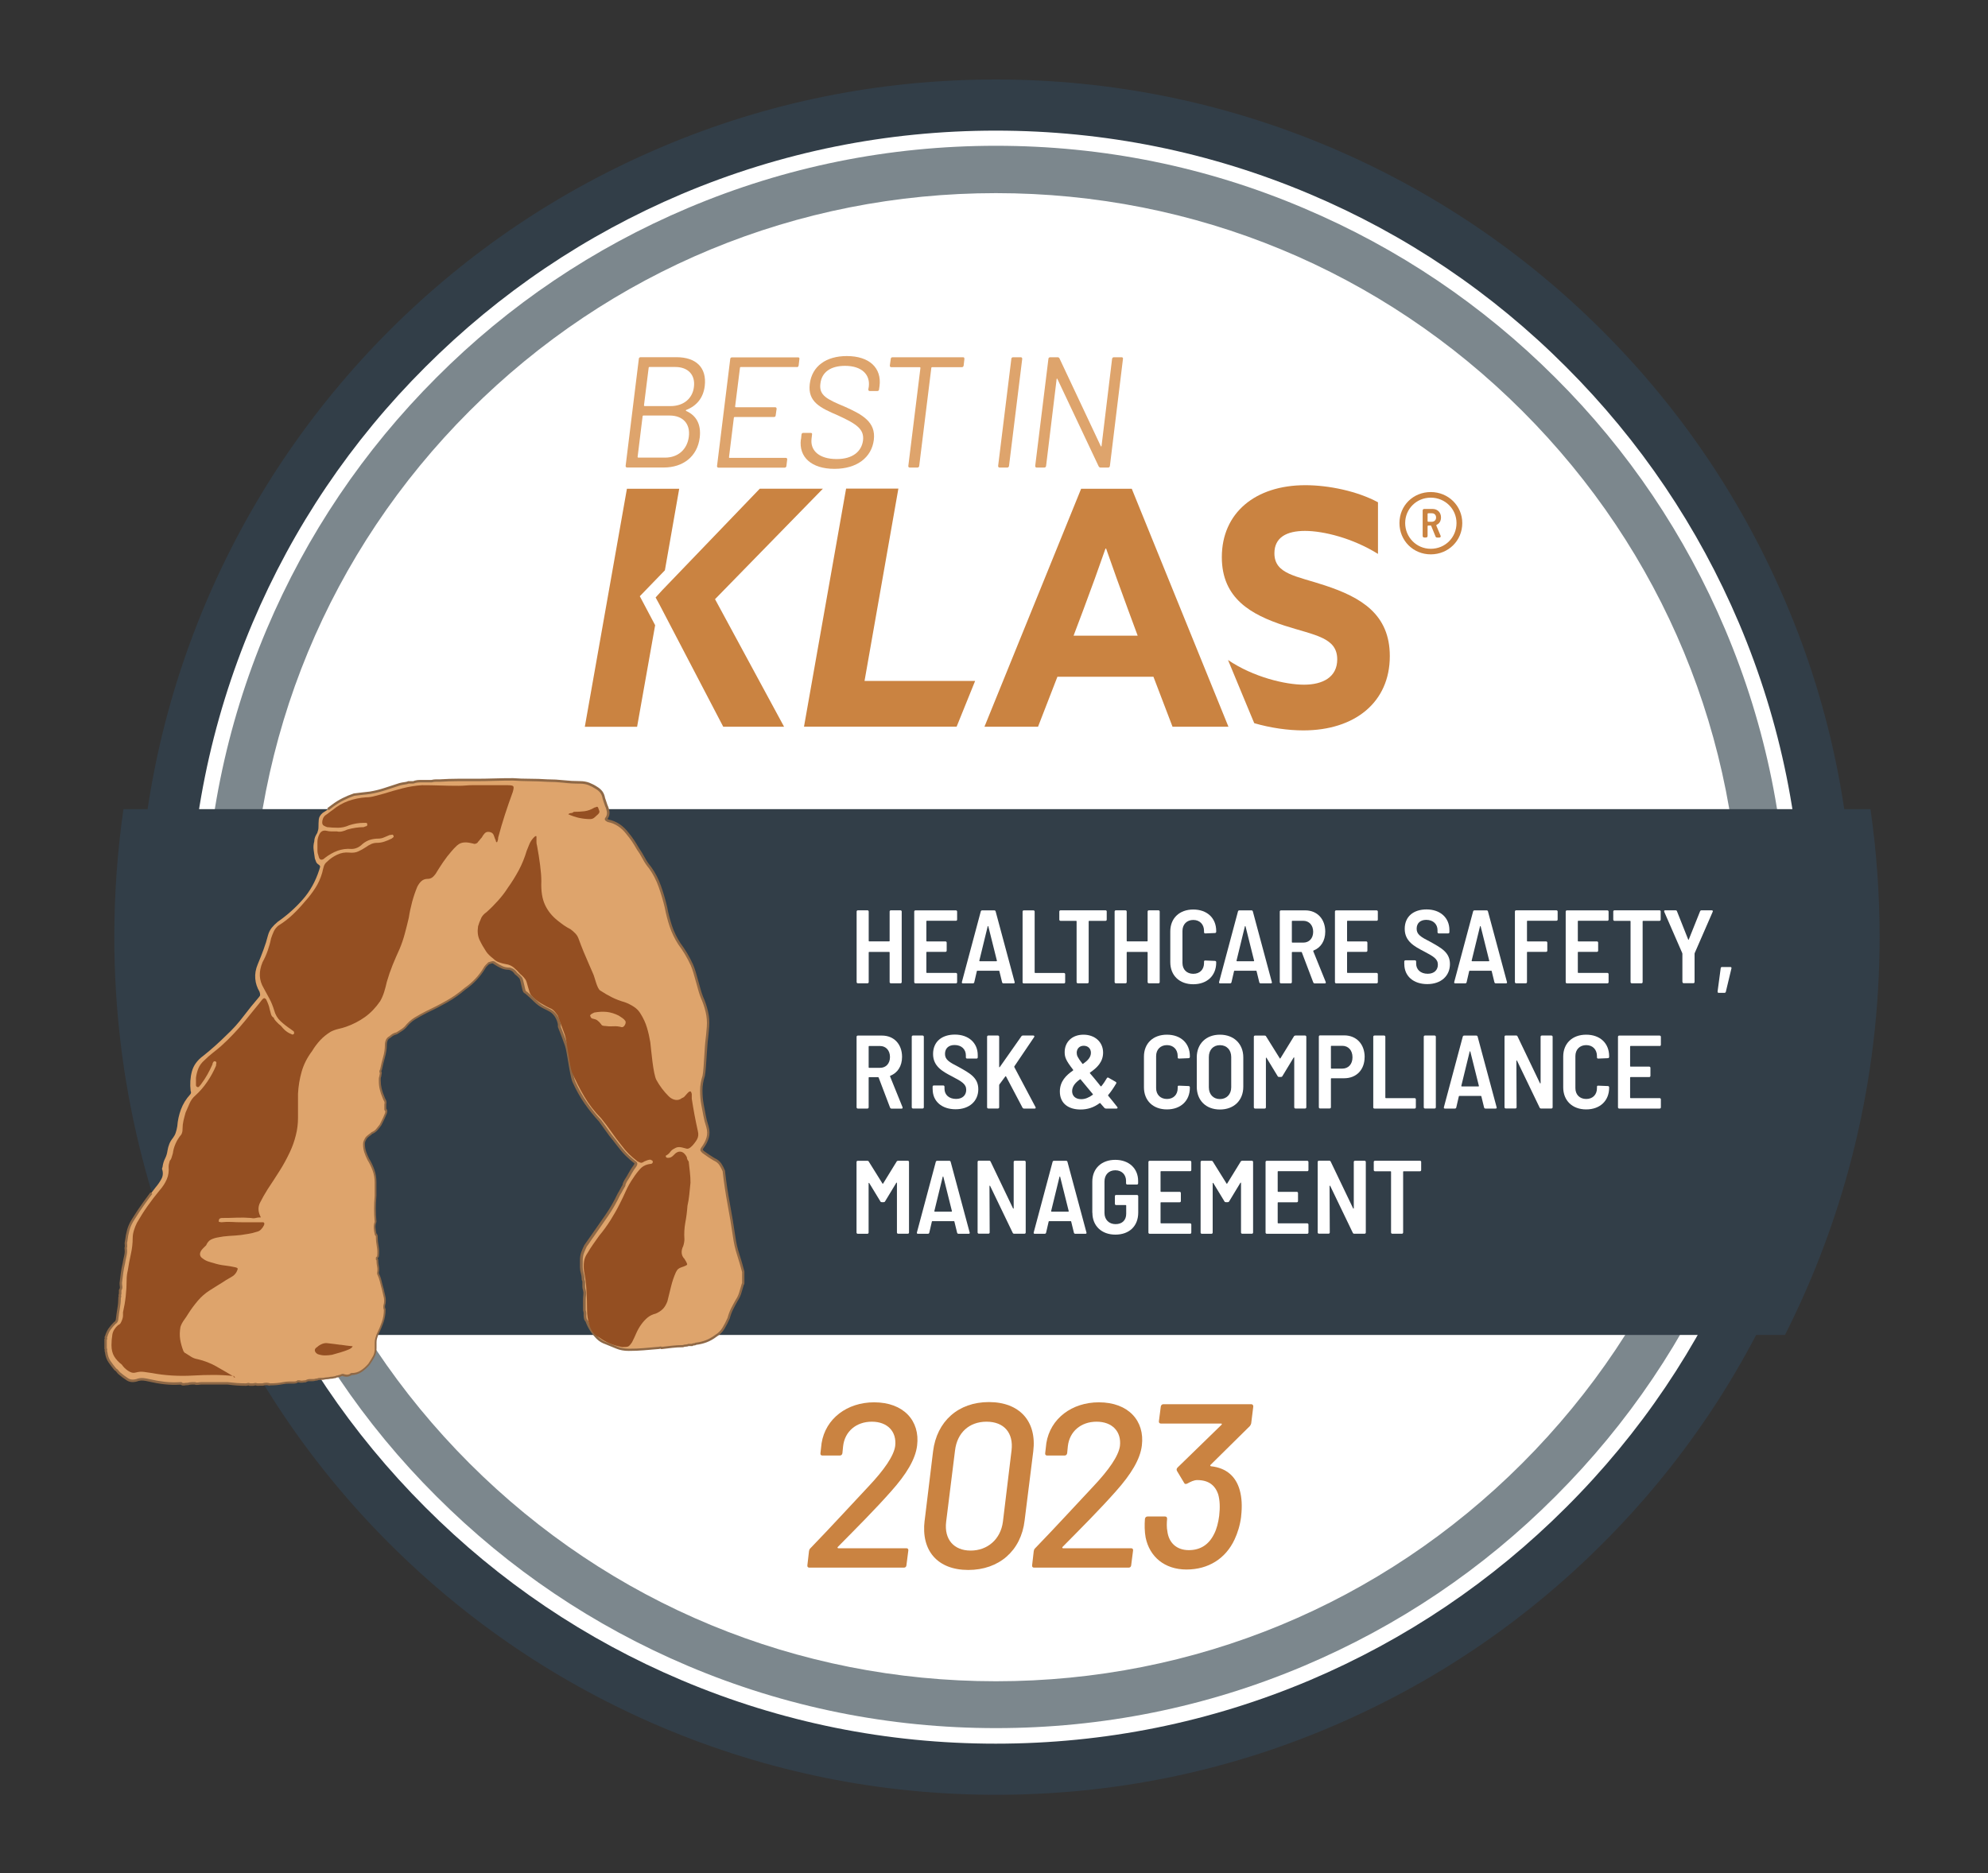 <?xml version="1.0" encoding="UTF-8"?><svg id="Layer_1" xmlns="http://www.w3.org/2000/svg" viewBox="0 0 400 377"><rect x="0" y="0" width="400" height="377" fill="#333333" stroke="none"/><defs><style>.cls-1{fill:#944f22;}.cls-2{fill:#fff;}.cls-3{fill:#8e6846;}.cls-4{fill:#dea46c;}.cls-5{fill:#ca8341;}.cls-6{fill:#7c878d;}.cls-7{fill:#323e48;}</style></defs><path class="cls-2" d="m368.27,189.74c0,93.01-75.4,168.4-168.4,168.4S31.47,282.74,31.47,189.74,106.87,21.33,199.87,21.33s168.4,75.4,168.4,168.4h0Z"/><path class="cls-6" d="m347.1,126.65c-8.02-18.95-19.48-36.01-34.13-50.61-14.65-14.65-31.66-26.1-50.61-34.13-19.63-8.36-40.46-12.57-61.97-12.57s-42.34,4.21-61.97,12.52c-18.95,8.02-36.01,19.48-50.61,34.13-14.65,14.65-26.1,31.66-34.13,50.61-8.31,19.63-12.52,40.51-12.52,61.97s4.21,42.34,12.52,61.97c8.02,18.95,19.48,36.01,34.13,50.61,14.65,14.65,31.66,26.1,50.61,34.13,19.62,8.31,40.51,12.52,61.97,12.52s42.34-4.21,61.97-12.52c18.95-8.02,36.01-19.48,50.61-34.13,14.65-14.65,26.1-31.66,34.13-50.61,8.31-19.63,12.52-40.51,12.52-61.97s-4.21-42.3-12.52-61.92m-40.85,167.88c-28.28,28.28-65.88,43.84-105.86,43.84s-77.63-15.56-105.91-43.84c-28.28-28.28-43.84-65.88-43.84-105.91s15.56-77.63,43.84-105.91c28.28-28.28,65.88-43.84,105.91-43.84s77.63,15.56,105.91,43.84c28.28,28.28,43.84,65.88,43.84,105.91s-15.57,77.58-43.89,105.91"/><path class="cls-7" d="m359.38,121.42c-8.7-20.54-21.12-39.01-36.98-54.86-15.85-15.85-34.32-28.28-54.86-36.98-21.27-8.99-43.89-13.58-67.19-13.58s-45.92,4.54-67.19,13.58c-20.54,8.7-39.01,21.12-54.86,36.98-15.81,15.85-28.23,34.32-36.93,54.86-8.99,21.27-13.58,43.89-13.58,67.19s4.54,45.87,13.58,67.19c8.7,20.54,21.12,39.01,36.98,54.86,15.86,15.85,34.32,28.28,54.86,36.98,21.27,8.99,43.89,13.58,67.19,13.58s45.92-4.54,67.19-13.58c20.54-8.7,39.01-21.12,54.86-36.98,15.86-15.85,28.28-34.32,36.98-54.86,8.99-21.27,13.58-43.89,13.58-67.19-.05-23.3-4.59-45.92-13.63-67.19m-9.47,130.37c-8.17,19.33-19.87,36.69-34.8,51.58-14.89,14.89-32.24,26.59-51.58,34.8-20.01,8.46-41.23,12.76-63.18,12.76s-43.17-4.3-63.18-12.76c-19.33-8.17-36.69-19.87-51.58-34.8-14.89-14.89-26.59-32.24-34.8-51.58-8.46-20.01-12.76-41.23-12.76-63.18s4.3-43.17,12.76-63.18c8.17-19.33,19.87-36.69,34.8-51.58,14.89-14.89,32.24-26.59,51.58-34.8,20.01-8.46,41.23-12.76,63.18-12.76s43.17,4.3,63.18,12.76c19.33,8.17,36.69,19.87,51.58,34.8,14.89,14.89,26.59,32.24,34.8,51.58,8.46,20.01,12.76,41.23,12.76,63.18s-4.3,43.17-12.76,63.18"/><path class="cls-7" d="m23,188.57c0,28.81,6.86,56.02,19.05,80.1h317.1c12.18-24.07,19.04-51.29,19.04-80.1,0-8.75-.63-17.31-1.84-25.72H24.84c-1.21,8.41-1.84,17.01-1.84,25.72"/><polygon class="cls-5" points="173.95 137.05 180.76 98.34 170.24 98.34 161.77 146.25 192.48 146.25 196.2 137.05 173.95 137.05 173.95 137.05"/><path class="cls-5" d="m217.53,98.37h10.19l19.45,47.89h-11.25l-3.84-10.06h-19.32l-3.9,10.06h-10.78l19.45-47.89h0Zm-1.52,29.57h12.9l-1.98-5.36c-1.39-3.77-3.11-8.53-4.37-12.17h-.13c-1.26,3.64-2.98,8.4-4.5,12.44l-1.92,5.09h0Z"/><path class="cls-5" d="m247.1,132.84c5.09,3.44,11.51,4.96,15.28,4.96s6.68-1.52,6.68-5.09c0-4.43-4.5-4.83-10.65-6.81-6.62-2.18-12.57-5.42-12.57-13.76,0-8.93,6.75-14.49,16.8-14.49,4.7,0,10.45,1.19,14.62,3.44v10.39c-5.09-3.18-10.98-4.63-14.69-4.63s-6.15,1.32-6.15,4.5c0,4.23,4.43,4.56,10.19,6.48,7.21,2.38,13.03,5.76,13.03,14.22,0,9.33-7.08,14.95-17.4,14.95-3.05,0-6.56-.49-9.87-1.45.03.13-5.28-12.71-5.28-12.71"/><path class="cls-5" d="m131.91,120.25l1.31-1.44,19.65-20.45h12.7l-21.7,22.23,13.89,25.67h-12.24l-12.84-24.61-.77-1.41h0Zm-3.18-.26l3.09,5.84-3.63,20.44h-10.52l8.47-47.9h10.52l-2.88,16.41-5.05,5.22h0Z"/><path class="cls-4" d="m70.62,276.69c-.16.08-.35.14-.55.18-.2.04-.47.02-.8-.06-.16-.08-.31-.1-.43-.06-.12.04-.26.1-.43.18h-.12c-.16.08-.31.12-.43.12s-.22.04-.31.12c-.08,0-.2.02-.37.06-.16.04-.29.06-.37.06-.16,0-.33.02-.49.06-.16.04-.33.06-.49.06s-.33.02-.49.06c-.16.04-.33.06-.49.06h-.49c-.16,0-.33.04-.49.12-.16,0-.31.02-.43.06-.12.04-.26.06-.43.06h-.74c-.24,0-.49.08-.74.25-.16,0-.37.02-.61.06-.24.04-.49.02-.74-.06h-.24c-.08.08-.18.14-.31.18-.12.04-.26.06-.43.06h-1.04c-.37,0-.75.04-1.16.12-.41.08-.84.14-1.29.18-.45.04-.92.06-1.41.06-.24-.08-.49-.12-.74-.12s-.49.04-.73.12h-1.1c-.16-.08-.33-.1-.49-.06-.16.04-.29.06-.37.06h-.61c-.16-.08-.31-.1-.43-.06-.12.04-.26.06-.43.06-.57,0-1.14-.02-1.72-.06-.57-.04-1.18-.1-1.84-.18h-5.39c-.16,0-.37.02-.61.06-.25.04-.45.02-.61-.06h-.67c-.29,0-.55.04-.8.12-.24,0-.49.02-.73.06-.25.04-.45-.02-.61-.18-1.14.08-2.25.06-3.31-.06-1.06-.12-2.12-.31-3.19-.55-.33-.08-.67-.14-1.04-.18-.37-.04-.71-.02-1.04.06-.9.33-1.63.31-2.21-.06-.57-.37-1.14-.8-1.72-1.29-.08-.08-.18-.2-.31-.37-.12-.16-.26-.29-.43-.37-.41-.49-.8-1-1.16-1.53-.37-.53-.59-1.17-.67-1.9-.08-.16-.1-.3-.06-.43.04-.12.02-.22-.06-.31v-1.84c.08-.08.1-.18.06-.3-.04-.12-.02-.22.06-.31.16-.57.39-1.06.67-1.47.29-.41.63-.82,1.04-1.22.16-.08.29-.2.37-.37.08-.16.12-.32.12-.49.08-.73.18-1.45.31-2.14.12-.69.18-1.41.18-2.14.08-.08.1-.18.06-.31-.04-.12-.02-.26.06-.43v-.74c.16-.25.23-.49.18-.73-.04-.24-.06-.49-.06-.74.08-.65.16-1.31.24-1.96.08-.65.2-1.31.37-1.96.08-.49.18-1,.31-1.53.12-.53.14-1.04.06-1.53.08-.24.1-.49.06-.74-.04-.24-.02-.49.06-.74.08-.74.23-1.47.43-2.21.21-.74.55-1.47,1.04-2.21.66-1.06,1.35-2.1,2.08-3.12.73-1.02,1.51-2.06,2.33-3.12.49-.57.9-1.16,1.23-1.77.33-.61.37-1.29.12-2.02,0-.08.02-.16.06-.25.04-.08.06-.16.06-.24.08-.57.24-1.1.49-1.59.25-.49.41-1.02.49-1.59.08-.49.2-.94.37-1.35.16-.41.41-.82.74-1.23.24-.33.43-.67.55-1.04.12-.37.23-.8.31-1.29.08-1.14.33-2.27.73-3.37.41-1.1,1.02-2.1,1.84-3,.08-.08.14-.18.18-.31.04-.12.02-.26-.06-.43-.16-1.39-.08-2.7.25-3.92.33-1.23,1.1-2.29,2.33-3.18.82-.65,1.61-1.33,2.39-2.02.78-.69,1.53-1.41,2.27-2.14,1.23-1.14,2.35-2.39,3.37-3.74,1.02-1.35,2.06-2.63,3.12-3.86.16-.16.25-.33.25-.49s-.04-.37-.12-.61c-.49-.82-.78-1.69-.86-2.63-.08-.94.08-1.9.49-2.88.41-.98.8-1.96,1.16-2.94.37-.98.67-1.96.92-2.94.16-.57.41-1.06.73-1.47.33-.41.74-.82,1.23-1.23,1.88-1.3,3.55-2.8,5.02-4.47,1.47-1.67,2.57-3.65,3.31-5.94.08-.24.14-.45.18-.61.04-.16-.06-.33-.31-.49-.25-.16-.41-.35-.49-.55-.08-.2-.16-.43-.25-.67-.08-.57-.16-1.14-.24-1.72-.08-.57-.04-1.14.12-1.71,0-.33.06-.63.18-.92.12-.29.27-.55.43-.8.08-.25.14-.45.18-.61.04-.16.06-.37.06-.61,0-.49.02-.98.06-1.47.04-.49.31-.94.8-1.35.41-.25.78-.49,1.1-.74.33-.24.66-.49.98-.73.66-.49,1.35-.92,2.08-1.29.74-.37,1.47-.67,2.21-.92.57-.08,1.1-.14,1.59-.18.49-.04,1.02-.1,1.59-.18.98-.16,1.98-.41,3-.74,1.02-.33,2.02-.65,3-.98.33-.08.65-.14.98-.18.33-.04.57-.1.74-.18h.86c.16,0,.33-.04.49-.12.33-.08.65-.12.98-.12h2.33c.33-.08.63-.12.92-.12h.8c1.22-.08,2.41-.12,3.55-.12h3.43c1.31,0,2.59-.02,3.86-.06,1.27-.04,2.55-.06,3.86-.06,1.06.08,2.19.12,3.37.12s2.35.04,3.49.12c1.14,0,2.25.06,3.31.18,1.06.12,2.17.18,3.31.18.66,0,1.25.1,1.78.31.53.21,1.04.47,1.53.8.41.24.74.53.98.86.24.33.41.74.49,1.23.08.24.16.49.24.74.08.24.16.49.25.74.16.33.29.72.37,1.16.08.45,0,.88-.24,1.29-.16.16-.2.29-.12.37.08.08.2.17.37.25.82.16,1.55.47,2.21.92.65.45,1.22,1,1.71,1.65.41.49.78.98,1.1,1.47.33.49.65,1.02.98,1.59.41.57.8,1.21,1.16,1.9.37.7.8,1.33,1.29,1.9.82,1.14,1.47,2.41,1.96,3.8.49,1.39.9,2.78,1.22,4.17.25,1.31.57,2.57.98,3.8.41,1.22.98,2.41,1.71,3.55.98,1.31,1.82,2.72,2.51,4.23.69,1.51,1.37,4.88,2.02,6.52.41.9.74,1.86.98,2.88.25,1.02.33,2.06.25,3.12-.08,1.06-.18,2.1-.31,3.12-.12,1.02-.31,5.66-.55,6.72-.33.98-.49,1.96-.49,2.94s.08,1.92.24,2.82c.17.82.31,1.57.43,2.27.12.69.31,1.41.55,2.14.25.82.27,1.57.06,2.27-.2.69-.55,1.37-1.04,2.02-.16.24-.22.41-.18.49.04.08.14.21.31.37.33.24.67.49,1.04.74.37.24.76.49,1.16.74.57.24,1,.59,1.29,1.04.29.45.51.88.67,1.29.25,2.2.57,4.41.98,6.61.41,2.21.78,4.41,1.1,6.62.16,1.22.43,2.41.8,3.55.37,1.14.72,2.33,1.04,3.55v2.33c0,.08-.02.12-.06.12-.04,0-.06.04-.06.12-.16.57-.33,1.12-.49,1.65-.16.53-.41,1.04-.74,1.53-.33.57-.63,1.14-.92,1.72-.29.57-.51,1.18-.67,1.84-.33.73-.67,1.41-1.04,2.02-.37.61-.88,1.12-1.53,1.53-.65.49-1.31.86-1.96,1.1-.65.24-1.35.41-2.08.49-.08.08-.2.12-.37.12s-.29.04-.37.12h-.73c-.16.08-.35.12-.55.12s-.39.04-.55.12c-.74,0-1.45.04-2.14.12-.69.08-1.41.16-2.14.25-.16-.08-.28-.1-.37-.06-.08.04-.2.06-.37.06-.98.08-1.94.16-2.88.24-.94.08-1.94.12-3,.12-.9,0-1.69-.14-2.39-.43-.69-.29-1.45-.59-2.27-.92-.25-.08-.51-.2-.8-.37-.29-.16-.55-.37-.8-.61-.49-.49-.92-1.02-1.29-1.59-.37-.57-.67-1.18-.92-1.84-.16-.16-.26-.35-.31-.55-.04-.2-.06-.39-.06-.55v-.49c0-.16-.04-.37-.12-.61v-2.08c0-.33.02-.65.06-.98.04-.33.02-.65-.06-.98-.08-.25-.12-.47-.12-.68v-.98c0-.12-.04-.26-.12-.43,0-.49-.06-.94-.18-1.35-.12-.41-.18-.82-.18-1.22v-1.35c0-.57.08-1.08.25-1.53.17-.45.37-.92.61-1.41.25-.33.49-.67.74-1.04.25-.37.49-.71.73-1.04.98-1.39,1.92-2.74,2.82-4.04.9-1.3,1.71-2.74,2.45-4.29.16-.25.33-.53.49-.86.16-.32.33-.61.49-.86,0-.16.04-.32.12-.49.08-.16.16-.32.24-.49.33-.49.63-1,.92-1.53.29-.53.59-1,.92-1.41.16-.24.22-.43.18-.55-.04-.12-.14-.22-.31-.31-.08-.08-.2-.18-.37-.31-.16-.12-.33-.26-.49-.43-.57-.49-1.12-1.06-1.65-1.72-.53-.65-1.04-1.31-1.53-1.96-.49-.57-.96-1.18-1.41-1.84-.45-.65-.92-1.31-1.41-1.96-1.06-1.14-2.04-2.37-2.94-3.68-.9-1.31-1.67-2.69-2.33-4.16-.57-1.23-1.08-6.07-1.53-7.34-.45-1.27-.92-2.51-1.41-3.74v-.49c-.08-.49-.24-.96-.49-1.41-.25-.45-.57-.84-.98-1.16-.24-.16-.49-.31-.74-.43-.24-.12-.53-.26-.86-.43-.65-.33-1.24-.75-1.78-1.29s-1.08-1.04-1.65-1.53c-.08-.08-.16-.14-.25-.18-.08-.04-.16-.1-.24-.18-.25-.33-.51-2.45-.8-2.78-.29-.33-.59-.61-.92-.86-.16-.24-.35-.45-.55-.61-.2-.16-.47-.29-.8-.37-.57,0-1.08-.1-1.53-.31-.45-.2-.92-.47-1.41-.8-.16-.16-.35-.22-.55-.18-.2.04-.43.1-.67.18-.16.16-.33.33-.49.49-.16.17-.29.33-.37.49-.49.82-1.06,1.57-1.72,2.27-.65.69-1.39,1.33-2.21,1.9-1.14.98-2.37,1.84-3.67,2.57-1.31.74-2.65,1.43-4.04,2.08-.82.41-1.59.84-2.33,1.29-.73.45-1.39,1.04-1.96,1.78-.25.24-.53.47-.86.67-.33.2-.61.39-.86.55-.33.08-.59.18-.8.31-.2.12-.39.27-.55.43-.33.16-.55.39-.67.67-.12.29-.18.59-.18.92,0,.82-.12,1.65-.37,2.51-.25.86-.45,1.7-.61,2.51-.08.08-.12.16-.12.24v.12c.08.16.1.33.06.49-.04.16-.06.29-.06.37-.08.24-.12.43-.12.55v.43c0,.57.06,1.12.18,1.65.12.53.31,1.08.55,1.65.08.24.18.47.31.67.12.2.14.47.06.8v.98c.16.16.23.35.18.55-.04.2-.1.39-.18.55-.16.41-.33.78-.49,1.1-.16.33-.33.65-.49.98-.24.33-.49.63-.73.92-.24.29-.57.51-.98.67-.16.16-.37.33-.61.49-.24.16-.45.37-.61.61-.08.16-.16.33-.24.49-.08.16-.12.37-.12.61,0,.57.08,1.1.25,1.59.16.49.37.98.61,1.47.41.66.76,1.37,1.04,2.15.29.78.43,1.61.43,2.51v2.7c-.08.9-.12,1.78-.12,2.63s.04,1.74.12,2.63c-.16.41-.22.82-.18,1.23.04.41.1.82.18,1.23.08.08.14.17.18.24.04.08.06.16.06.25,0,.65.06,1.31.18,1.96.12.65.14,1.31.06,1.96,0,.08-.02.14-.06.18-.04.04-.1.1-.18.19v.25c.08.08.12.16.12.24,0,.41.04.82.12,1.23.08.41.08.82,0,1.23v.24c.25.49.43,1,.55,1.53.12.53.27,1.08.43,1.65.08.41.18.86.31,1.35.12.49.14.98.06,1.47-.08.25-.12.47-.12.67s.04.39.12.55c0,.9-.14,1.76-.43,2.57-.29.82-.63,1.63-1.04,2.45-.08.25-.16.49-.25.74-.08.24-.12.53-.12.86v1.23c0,.66-.14,1.22-.43,1.71-.28.49-.59.98-.92,1.47-.49.57-1.02,1.04-1.59,1.41-.57.37-1.23.55-1.96.55-.08,0-.12.04-.12.12"/><path class="cls-3" d="m54.32,278.9h-.08c-.44-.16-.88-.16-1.32-.01h-.08s-1.16.01-1.16.01l-.05-.02c-.11-.06-.21-.07-.32-.04-.2.05-.33.07-.43.07h-.67l-.05-.02c-.07-.04-.17-.07-.24-.05-.15.05-.32.07-.51.07-.56,0-1.14-.02-1.73-.06-.57-.04-1.19-.1-1.85-.19h-5.36c-.16,0-.35.02-.57.06-.27.04-.51.02-.71-.06h-.62c-.26,0-.5.04-.72.11h-.08c-.24.01-.47.03-.69.07-.29.04-.53-.01-.74-.17-1.13.07-2.22.05-3.25-.07-1.06-.12-2.14-.31-3.21-.56-.32-.08-.66-.14-1.01-.18-.33-.04-.65-.02-.96.06-.94.34-1.76.32-2.39-.09-.58-.38-1.17-.81-1.74-1.31-.11-.11-.22-.24-.34-.41-.1-.14-.21-.23-.34-.3l-.08-.06c-.41-.5-.81-1.02-1.18-1.55-.38-.55-.62-1.22-.71-1.97-.09-.21-.11-.4-.06-.57.02-.04,0-.05,0-.06l-.07-.07v-2.04l.07-.07s.01-.01,0-.05c-.06-.19-.04-.36.07-.5.17-.57.4-1.07.69-1.49.3-.42.66-.84,1.07-1.26l.06-.05c.12-.06.2-.14.26-.26.07-.13.1-.25.1-.38.09-.77.19-1.5.31-2.19.12-.67.18-1.38.18-2.1v-.1l.07-.07s.02-.01,0-.05c-.06-.17-.04-.36.05-.56v-.76l.04-.06c.13-.19.18-.38.15-.56-.04-.26-.06-.52-.06-.78l.25-1.99c.08-.66.21-1.33.37-1.99.08-.48.18-1,.31-1.53.12-.5.13-.98.06-1.44v-.06s0-.06,0-.06c.07-.21.09-.41.05-.62-.05-.28-.02-.55.06-.83.08-.73.23-1.48.43-2.22.21-.76.57-1.52,1.07-2.28.66-1.07,1.36-2.12,2.09-3.13l.47-.65c.31-.44.46-.64,1.05-1.42l.38.29c-.59.76-.73.97-1.04,1.4l-.47.65c-.72,1-1.41,2.04-2.07,3.11-.48.72-.82,1.43-1.01,2.14-.2.72-.34,1.45-.42,2.17v.05c-.08.21-.1.42-.06.62.04.26.03.53-.05.79.08.5.05,1.03-.07,1.57-.12.52-.22,1.03-.3,1.52-.16.66-.29,1.31-.37,1.95l-.24,1.96c0,.2.02.43.06.67.05.28-.01.57-.18.84v.72l-.02.05c-.05.11-.07.19-.05.25.06.17.04.33-.05.47,0,.72-.07,1.43-.19,2.1-.12.68-.22,1.39-.3,2.13,0,.18-.05.38-.15.57-.1.2-.24.35-.44.46-.38.39-.72.78-.99,1.17-.27.38-.48.85-.64,1.4l-.02.06-.04.04s-.02.02,0,.07c.06.17.04.33-.05.47v1.67c.09.14.11.3.05.47-.02.07.01.17.05.24l.02.08c.08.69.29,1.29.63,1.79.35.51.73,1,1.12,1.48.18.1.33.24.47.41.11.15.21.27.29.34.54.47,1.11.89,1.67,1.25.5.32,1.17.34,1.99.04.38-.1.76-.12,1.15-.08.38.04.74.11,1.07.19,1.05.24,2.11.43,3.15.55,1.03.12,2.13.14,3.26.06h.11s.08.07.08.07c.11.11.23.14.4.12.24-.04.48-.06.74-.06.26-.08.54-.12.83-.12h.73l.05.02c.12.06.28.07.47.04.25-.04.47-.06.65-.06h5.39c.68.08,1.29.14,1.85.18.58.04,1.15.06,1.7.06.13,0,.25-.02.35-.05.17-.06.35-.04.56.05h.56s.13,0,.31-.05c.2-.05.4-.03.6.05h1.01c.51-.16,1.03-.16,1.55,0,.45,0,.91-.02,1.35-.06.44-.04.86-.1,1.26-.18.42-.08.83-.13,1.21-.13h1.04c.13,0,.25-.02.36-.05.09-.03.16-.07.21-.12l.07-.07h.42c.21.08.41.1.62.06.22-.04.41-.06.58-.06.26-.16.54-.25.81-.25h.74c.13,0,.25-.02.35-.05.13-.04.28-.07.45-.07.18-.08.36-.12.55-.12h.49c.14,0,.29-.02.43-.05.32-.08.65-.04.98-.12.18-.05.36-.07.55-.07.04,0,.12,0,.31-.05.13-.03.24-.05.33-.06.11-.08.25-.13.4-.13.06,0,.16-.02.32-.1l.05-.02h.12c.16-.08.29-.13.41-.17.17-.06.37-.04.59.06.28.07.5.08.67.05.15-.03.28-.07.39-.12.06-.12.18-.19.33-.19.69,0,1.3-.17,1.83-.51.55-.35,1.07-.81,1.54-1.36.31-.46.61-.95.89-1.44.27-.45.4-.98.4-1.59v-1.23c0-.35.05-.66.14-.93.08-.25.16-.49.24-.74.41-.83.76-1.64,1.04-2.45.27-.77.41-1.59.42-2.44-.08-.18-.12-.39-.12-.6s.04-.48.13-.75c.07-.42.05-.88-.07-1.34-.12-.48-.22-.94-.31-1.36-.16-.56-.31-1.12-.43-1.65-.12-.51-.3-1.01-.53-1.48l-.03-.05v-.3c.08-.42.08-.8,0-1.18-.09-.43-.13-.86-.13-1.27,0,0,0-.03-.05-.07l-.07-.07v-.45l.11-.11c.06-.06.1-.1.14-.14v-.05c.08-.62.06-1.26-.06-1.89-.12-.67-.19-1.34-.19-2,0-.04-.01-.09-.03-.13-.03-.06-.08-.12-.14-.18l-.05-.05v-.07c-.1-.42-.16-.84-.2-1.25-.04-.43.02-.86.18-1.28-.08-.9-.12-1.77-.12-2.6s.04-1.74.12-2.66v-2.67c0-.87-.14-1.68-.42-2.43-.28-.75-.62-1.46-1.02-2.1-.26-.51-.47-1.02-.64-1.52-.17-.51-.26-1.08-.26-1.67,0-.28.05-.52.15-.72.08-.16.16-.33.24-.49.19-.3.42-.52.69-.71.23-.15.43-.31.58-.46l.08-.05c.37-.15.66-.35.88-.61.25-.29.49-.6.73-.91.14-.29.3-.62.47-.94.16-.31.32-.68.48-1.08.08-.16.14-.32.17-.51.02-.08.02-.2-.12-.33l-.07-.07v-1.14c.07-.26.06-.47-.03-.61-.13-.21-.24-.46-.33-.72-.24-.56-.43-1.13-.56-1.68-.13-.54-.19-1.12-.19-1.71v-.43c0-.14.04-.33.12-.59,0-.09.03-.22.07-.38.03-.11.01-.21-.04-.32l-.03-.05v-.18c0-.12.05-.24.14-.36.17-.82.37-1.65.6-2.47.24-.83.36-1.65.36-2.45,0-.36.07-.7.2-1.01.14-.33.39-.59.75-.78.17-.17.36-.31.57-.44.22-.13.48-.23.82-.32.24-.16.52-.34.83-.53.31-.19.58-.41.82-.64.57-.73,1.25-1.35,2-1.81.72-.44,1.51-.88,2.35-1.3,1.38-.65,2.73-1.34,4.03-2.08,1.29-.72,2.51-1.58,3.64-2.55.82-.57,1.55-1.2,2.19-1.88.64-.67,1.2-1.42,1.68-2.23.08-.17.22-.35.4-.54.17-.16.33-.33.49-.49l.04-.04.06-.02c.25-.08.49-.15.7-.19.29-.06.55.03.77.25.44.29.9.55,1.34.75.41.19.9.28,1.43.28h.06c.36.1.66.24.89.42.21.17.41.38.58.63.33.25.64.54.92.87.18.21.3.74.49,1.6.09.43.23,1.08.32,1.2.04.04.1.08.16.11.11.05.21.13.31.23.56.48,1.12,1,1.65,1.53.51.51,1.09.93,1.71,1.24l.86.43c.25.12.5.27.76.44.45.36.8.77,1.06,1.25.26.48.43.98.52,1.49v.48c.5,1.23.96,2.48,1.4,3.7.21.59.42,1.87.65,3.24.27,1.61.57,3.43.87,4.08.65,1.46,1.43,2.85,2.31,4.13.89,1.29,1.87,2.52,2.92,3.65.54.72,1,1.36,1.43,1.99.45.65.92,1.26,1.39,1.82.49.65,1,1.31,1.54,1.97.52.64,1.06,1.2,1.62,1.68.16.16.32.3.48.42.15.11.27.21.37.3.2.11.33.25.39.43.07.2,0,.44-.21.76-.33.42-.63.88-.91,1.39-.29.54-.6,1.06-.93,1.55-.07.14-.15.3-.23.46-.06.13-.1.26-.1.38v.07l-.04.06c-.15.23-.3.5-.48.83-.17.34-.33.63-.51.88-.72,1.54-1.56,2.99-2.45,4.29-.84,1.23-1.77,2.55-2.82,4.05-.24.32-.49.67-.73,1.04-.25.38-.5.74-.74,1.05-.21.43-.41.9-.58,1.35-.15.42-.23.91-.23,1.45v1.35c0,.38.06.77.17,1.16.12.41.19.87.19,1.36.08.18.12.34.12.48v.98c0,.17.04.38.11.6.09.37.12.73.07,1.09-.04.32-.06.64-.06.95v2.04c.08.25.12.47.12.65v.49c0,.14.02.31.06.5.03.16.11.3.24.43l.06.09c.24.64.54,1.24.9,1.79.35.55.78,1.07,1.25,1.55.23.23.48.42.74.57.28.16.52.27.75.35.83.33,1.59.64,2.28.92.66.27,1.43.41,2.3.41,1.06,0,2.07-.04,2.98-.12l2.88-.25c.2,0,.26-.03.27-.03.14-.07.31-.06.52.03.71-.08,1.4-.16,2.07-.24.7-.08,1.41-.12,2.12-.12.19-.08.39-.12.6-.12.17,0,.31-.03.44-.1l.05-.03h.71c.12-.08.27-.12.45-.12.09,0,.16-.02.19-.05l.06-.06h.09c.71-.09,1.39-.25,2.02-.49.63-.24,1.27-.6,1.9-1.07.63-.39,1.12-.88,1.47-1.46.37-.61.71-1.28,1.03-2,.16-.63.39-1.26.68-1.85.29-.57.6-1.15.93-1.73.32-.48.56-.98.71-1.48.16-.52.32-1.06.48-1.62,0-.13.06-.21.12-.26v-2.24c-.31-1.18-.66-2.36-1.03-3.51-.37-1.14-.64-2.35-.81-3.59-.32-2.19-.69-4.41-1.1-6.6-.41-2.19-.73-4.41-.98-6.6-.16-.39-.37-.8-.64-1.22-.26-.41-.65-.72-1.18-.95-.45-.27-.84-.51-1.2-.76-.36-.24-.72-.49-1.05-.74-.21-.21-.32-.34-.38-.45-.09-.17-.03-.39.2-.73.48-.64.82-1.29,1.01-1.96.19-.64.17-1.36-.06-2.13-.25-.74-.43-1.47-.56-2.17-.12-.69-.26-1.45-.43-2.26-.17-.92-.25-1.88-.25-2.86s.17-2.01.5-3.02c.15-.63.28-2.75.38-4.45.06-.99.11-1.85.16-2.23.13-1.04.23-2.09.31-3.11.08-1.03,0-2.05-.24-3.05-.24-1.01-.57-1.96-.97-2.84-.31-.78-.61-1.88-.93-3.06-.36-1.31-.73-2.66-1.09-3.46-.68-1.48-1.52-2.89-2.49-4.18-.75-1.16-1.33-2.38-1.75-3.62-.41-1.24-.74-2.52-.99-3.83-.32-1.35-.73-2.74-1.22-4.13-.48-1.36-1.13-2.62-1.93-3.74-.48-.56-.93-1.22-1.3-1.93-.37-.69-.75-1.32-1.15-1.87-.34-.59-.66-1.12-.98-1.6-.32-.48-.69-.97-1.09-1.45-.48-.64-1.04-1.18-1.67-1.61-.62-.43-1.33-.72-2.12-.88l-.06-.02c-.18-.09-.33-.19-.43-.29-.09-.09-.24-.32.1-.69.21-.35.27-.71.2-1.1-.08-.42-.19-.79-.35-1.1-.09-.27-.17-.5-.25-.74-.09-.27-.17-.52-.25-.76-.08-.48-.23-.86-.45-1.16-.23-.3-.53-.57-.91-.79-.49-.32-.99-.58-1.49-.78-.5-.19-1.07-.29-1.69-.29-1.15,0-2.27-.06-3.33-.19-1.05-.12-2.15-.18-3.28-.18-2.38-.17-4.81-.09-6.88-.25-1.26,0-2.56.02-3.83.06-1.22.04-2.53.06-3.87.06h-3.43c-1.11,0-2.3.04-3.54.12h-.81c-.26,0-.55.04-.86.12h-.06s-2.33,0-2.33,0c-.29,0-.59.04-.9.11-.19.09-.38.14-.57.14h-.8c-.19.08-.43.14-.76.18-.31.04-.64.1-.95.18-.96.32-1.96.65-2.99.98-1.02.33-2.05.58-3.04.74-.58.08-1.12.15-1.61.19-.48.04-1.01.1-1.58.18-.68.23-1.41.54-2.13.9-.71.36-1.4.78-2.05,1.26l-.98.74-.29-.39.98-.74c.67-.5,1.38-.94,2.12-1.31.74-.37,1.49-.68,2.24-.93.62-.09,1.16-.15,1.65-.2.48-.04,1.01-.1,1.58-.18.96-.16,1.96-.4,2.96-.73,1.02-.33,2.02-.65,3-.98.35-.09.69-.15,1.02-.19.3-.04.52-.09.66-.16l.05-.03h.92c.13,0,.25-.03.38-.1l.05-.02c.35-.09.7-.13,1.04-.13h2.3c.34-.08.66-.12.95-.12h.8c1.23-.08,2.43-.12,3.55-.12h3.43c1.34,0,2.63-.02,3.85-.06,1.28-.04,2.58-.06,3.87-.06,1.06.08,2.19.12,3.37.12s2.35.04,3.51.12h.02c1.13,0,2.24.06,3.3.18,1.05.12,2.15.18,3.28.18.68,0,1.3.11,1.86.32.54.21,1.07.48,1.58.82.42.25.77.56,1.04.91.27.36.45.81.54,1.33.07.21.16.45.24.7.09.26.17.5.25.74.16.31.29.73.38,1.2.09.51,0,.99-.28,1.45l-.04.04s-.05.06-.07.08c.05.04.12.08.22.14.83.17,1.59.49,2.26.95.67.46,1.27,1.04,1.77,1.71.4.48.78.98,1.11,1.48.33.49.66,1.03.99,1.61.39.55.79,1.2,1.17,1.91.36.68.78,1.3,1.26,1.85.84,1.17,1.51,2.47,2,3.87.5,1.41.91,2.82,1.23,4.19.24,1.29.57,2.56.97,3.78.4,1.21.97,2.38,1.69,3.5.98,1.31,1.83,2.74,2.53,4.26.38.83.76,2.21,1.12,3.53.3,1.11.61,2.25.91,2.99.41.89.74,1.88.99,2.91.25,1.04.34,2.12.25,3.2-.08,1.03-.18,2.08-.31,3.13-.04.37-.1,1.22-.16,2.2-.11,1.72-.24,3.85-.4,4.55-.32.98-.48,1.94-.48,2.89s.08,1.89.24,2.77c.16.82.31,1.57.43,2.27.12.68.3,1.39.54,2.11.26.87.28,1.68.06,2.41-.21.72-.57,1.42-1.08,2.1-.1.15-.13.23-.14.27.03.04.1.13.24.27.3.22.65.47,1.01.71.36.24.75.49,1.15.73.58.25,1.05.63,1.37,1.12.29.46.52.9.69,1.33l.02.06c.24,2.18.57,4.4.98,6.6.41,2.2.78,4.43,1.1,6.62.16,1.22.43,2.4.79,3.51.38,1.17.73,2.37,1.04,3.57v.06s0,2.33,0,2.33c0,.16-.06.25-.13.31h0c-.16.58-.33,1.13-.49,1.66-.17.55-.42,1.09-.76,1.6-.31.55-.62,1.13-.9,1.69-.27.55-.5,1.15-.66,1.79-.34.77-.69,1.46-1.07,2.09-.39.65-.93,1.19-1.61,1.61-.65.49-1.33.87-2,1.12-.65.24-1.35.41-2.07.5-.12.09-.28.13-.47.13-.07,0-.15,0-.2.05l-.07.07h-.78c-.18.08-.38.12-.61.12-.16,0-.31.03-.45.1l-.05.02h-.06c-.71,0-1.42.04-2.12.12-.69.08-1.41.16-2.15.25h-.07s-.06-.02-.06-.02c-.12-.06-.17-.06-.17-.06-.09.05-.25.08-.46.08l-2.86.24c-.93.08-1.94.12-3.02.12-.93,0-1.76-.15-2.48-.45-.69-.29-1.45-.59-2.26-.92-.25-.08-.52-.21-.83-.38-.3-.17-.58-.39-.85-.65-.5-.5-.95-1.05-1.32-1.63-.37-.57-.68-1.19-.92-1.84-.17-.19-.29-.4-.33-.63-.04-.22-.07-.42-.07-.6v-.49c0-.14-.04-.32-.11-.54v-.08s-.01-2.08-.01-2.08c0-.33.02-.67.06-1.01.04-.3.02-.59-.06-.89-.09-.26-.13-.51-.13-.73v-.98c0-.08-.03-.19-.1-.32l-.03-.05v-.06c0-.46-.06-.89-.17-1.28-.13-.43-.19-.86-.19-1.29v-1.35c0-.59.09-1.14.26-1.61.17-.47.38-.95.62-1.43.26-.35.5-.69.75-1.07.25-.37.5-.73.74-1.05,1.05-1.49,1.97-2.81,2.81-4.04.88-1.28,1.7-2.71,2.43-4.26.18-.27.33-.55.49-.86.17-.33.32-.6.47-.83.01-.17.06-.34.14-.52.08-.17.17-.33.25-.49.34-.51.64-1.02.92-1.54.29-.54.61-1.02.94-1.45.16-.24.14-.32.14-.33-.02-.06-.08-.11-.19-.17l-.06-.04c-.05-.05-.16-.15-.34-.29-.18-.13-.35-.28-.52-.45-.57-.49-1.14-1.07-1.67-1.73-.54-.66-1.05-1.32-1.54-1.97-.48-.55-.96-1.18-1.41-1.84-.43-.62-.89-1.26-1.4-1.95-1.05-1.13-2.04-2.37-2.95-3.68-.9-1.31-1.69-2.72-2.35-4.2-.33-.7-.62-2.48-.91-4.2-.22-1.34-.44-2.61-.63-3.16-.44-1.23-.91-2.49-1.41-3.73l-.02-.09v-.49c-.07-.42-.23-.87-.46-1.29-.23-.42-.54-.79-.92-1.09-.22-.15-.46-.29-.69-.4l-.86-.43c-.67-.33-1.29-.78-1.84-1.33-.53-.53-1.08-1.04-1.64-1.52-.08-.07-.14-.12-.2-.15-.1-.05-.21-.13-.31-.23-.16-.21-.27-.67-.43-1.41-.1-.47-.27-1.25-.38-1.38-.27-.31-.57-.59-.88-.82l-.06-.06c-.15-.22-.32-.41-.5-.56-.17-.14-.4-.24-.68-.31-.59,0-1.13-.11-1.6-.33-.46-.21-.94-.48-1.44-.81-.14-.14-.25-.17-.37-.15-.18.04-.38.09-.59.16-.15.15-.3.3-.45.45-.14.14-.25.29-.32.43-.51.85-1.1,1.62-1.76,2.32-.66.71-1.42,1.36-2.24,1.93-1.13.97-2.38,1.85-3.69,2.59-1.31.74-2.68,1.44-4.06,2.09-.81.41-1.59.84-2.3,1.27-.71.43-1.34,1.01-1.89,1.72-.28.28-.58.52-.92.73-.32.2-.61.38-.85.55l-.07.03c-.31.08-.55.17-.73.28-.18.11-.35.24-.51.39l-.06.04c-.28.14-.46.32-.56.55-.11.25-.16.53-.16.82,0,.84-.13,1.7-.38,2.58-.24.83-.44,1.67-.61,2.49v.07s-.06.05-.06.05c-.05.05-.05.08-.05.08v.07c.09.2.11.4.05.6-.05.19-.05.27-.05.31v.07c-.1.28-.12.41-.12.48v.43c0,.55.06,1.09.18,1.6.12.52.3,1.06.54,1.61.08.25.18.46.29.64.15.26.19.58.1.95v.86c.17.2.23.44.18.69-.04.23-.11.43-.21.61-.16.4-.33.78-.49,1.1-.16.33-.32.65-.49.98-.26.35-.51.67-.77.97-.26.3-.61.55-1.03.72-.17.16-.37.33-.61.49-.22.15-.4.33-.55.54-.06.14-.15.3-.23.47-.06.13-.1.3-.1.5,0,.54.08,1.05.23,1.52.16.48.36.96.6,1.44.41.65.76,1.39,1.05,2.17.29.8.44,1.67.44,2.59v2.7c-.08.93-.12,1.8-.12,2.63s.04,1.71.12,2.61v.06s-.02.05-.02.05c-.15.38-.21.74-.17,1.11.04.37.09.75.17,1.13.07.08.13.17.18.25.06.11.09.23.09.35,0,.64.06,1.28.18,1.92.13.68.15,1.36.06,2.04,0,.12-.04.24-.14.33-.02.02-.06.06-.11.11v.05c.08.11.12.22.12.34,0,.38.04.78.12,1.18.09.44.09.88,0,1.32v.14c.24.49.43,1.01.55,1.54.12.52.26,1.07.43,1.64.09.42.19.87.31,1.35.13.52.15,1.05.07,1.57-.08.26-.12.46-.12.63s.03.31.1.44l.03.05v.06c0,.93-.15,1.82-.44,2.65-.29.83-.65,1.67-1.05,2.48-.07.21-.15.46-.23.7-.07.22-.11.49-.11.78v1.23c0,.7-.16,1.31-.46,1.84-.28.49-.6.99-.93,1.48-.52.61-1.08,1.1-1.66,1.48-.58.37-1.24.57-1.97.59v.03l-.13.07c-.18.09-.38.16-.61.21-.25.05-.54.03-.9-.06l-.05-.02c-.07-.04-.17-.07-.24-.05-.11.04-.24.09-.4.17l-.05.02h-.12c-.18.08-.34.12-.48.12-.06,0-.1.02-.14.05l-.07.07h-.1s-.12,0-.31.05c-.18.05-.32.07-.43.07-.15,0-.29.02-.43.05-.33.08-.66.04-.98.12-.18.05-.37.07-.55.07h-.49c-.13,0-.25.03-.38.1l-.05.03h-.06c-.14,0-.26.02-.35.05-.15.05-.32.08-.51.08h-.74c-.2,0-.39.07-.6.2l-.06.04h-.07c-.16,0-.35.02-.57.06-.27.04-.55.02-.81-.06h-.12c-.09.07-.2.13-.32.17-.16.05-.32.07-.51.07h-1.04c-.35,0-.72.04-1.12.12-.42.08-.86.15-1.31.19-.47.04-.95.06-1.43.06"/><path class="cls-1" d="m96.79,184.81c.24-.49.61-.9,1.1-1.23.82-.73,1.59-1.51,2.33-2.33.73-.82,1.39-1.67,1.96-2.57.82-1.14,1.55-2.33,2.21-3.55.65-1.23,1.18-2.53,1.59-3.92.16-.41.35-.86.55-1.35.2-.49.51-.94.92-1.35.16-.16.29-.25.37-.25s.12.04.12.12v1.04c0,.29.04.55.12.8.24,1.31.45,2.59.61,3.86.16,1.27.25,2.35.25,3.25-.08,1.96.16,3.55.74,4.78.57,1.23,1.43,2.29,2.57,3.19.41.33.82.63,1.22.92.41.29.86.55,1.35.8.33.24.63.51.92.8.29.29.51.63.67,1.04.33.9.67,1.8,1.04,2.7.37.9.76,1.8,1.16,2.7.24.57.51,1.18.8,1.84.29.65.76,2.94,1.41,3.27.74.49,1.51.94,2.33,1.35.82.41,1.68.73,2.57.98.66.24,1.27.55,1.84.92.57.37,1.02.84,1.35,1.41.57.9,1,1.84,1.29,2.82.29.98.51,1.96.67,2.94.17,1.47.57,6.4,1.23,7.58.65,1.18,1.47,2.27,2.45,3.25.41.41.86.65,1.35.74.49.08.94-.04,1.35-.37.25-.08.45-.22.61-.43.16-.2.33-.39.49-.55.08-.08.16-.16.25-.24.08-.08.2-.12.37-.12.08.08.14.18.18.31.04.12.06.23.06.31v.86c.16,1.06.35,2.14.55,3.25.21,1.1.43,2.19.67,3.25.17.65.1,1.22-.18,1.71-.29.49-.63.94-1.04,1.35-.41.41-.75.57-1.04.49-.29-.08-.59-.16-.92-.24-.33-.08-.61-.1-.86-.06-.24.04-.49.14-.74.31-.33.16-.57.37-.74.61-.16.24-.37.45-.61.61-.16.08-.26.14-.31.18-.04.04-.02.14.06.31.08.08.17.12.25.12h.24c.16,0,.33-.04.49-.12.16-.08.33-.2.49-.37.49-.57.98-.82,1.47-.74.49.08.9.45,1.23,1.1,0,.16.04.33.12.49.08.16.16.29.25.37.08.74.16,1.45.24,2.14.08.69.12,1.41.12,2.14-.08.82-.16,1.61-.24,2.39-.08.78-.2,1.53-.37,2.27-.08,1.15-.22,2.27-.43,3.37-.2,1.1-.26,2.22-.18,3.37,0,.17-.02.37-.06.61-.04.25-.1.49-.18.74-.25.49-.35.96-.31,1.41.04.45.23.84.55,1.16.41.65.59,1.04.55,1.16-.04.12-.43.31-1.16.55-.24.08-.45.18-.61.31-.16.12-.33.35-.49.67-.41.9-.73,1.86-.98,2.88-.25,1.02-.49,2.02-.74,3-.25.65-.55,1.16-.92,1.53-.37.37-.84.68-1.41.92-.65.16-1.2.43-1.65.8-.45.37-.88.84-1.29,1.41-.41.57-.73,1.15-.98,1.72-.24.57-.53,1.19-.86,1.84-.33.49-.59.78-.8.86-.2.08-.59.12-1.16.12-.9-.16-1.73-.41-2.51-.73-.78-.33-1.49-.74-2.14-1.23-.49-.24-.9-.57-1.22-.98-.33-.41-.57-.9-.73-1.47-.16-.49-.29-1-.37-1.53-.08-.53-.12-1.04-.12-1.53,0-1.31-.04-2.64-.12-3.98-.08-1.35-.25-2.63-.49-3.86-.08-.65-.08-1.29,0-1.9.08-.61.33-1.21.74-1.78.33-.57.69-1.14,1.1-1.72.41-.57.82-1.14,1.22-1.72.82-.98,1.57-2.02,2.27-3.12.69-1.1,1.33-2.22,1.9-3.37.41-.81.82-1.67,1.22-2.57.41-.9.9-1.76,1.47-2.57.41-.65.88-1.26,1.41-1.84.53-.57,1.25-.9,2.14-.98.08,0,.16-.04.25-.12.08-.08.12-.16.12-.24,0-.16-.04-.26-.12-.31-.08-.04-.2-.1-.37-.18-.16,0-.37.04-.61.12-.24.08-.45.16-.61.24-.33.24-.59.33-.8.24-.2-.08-.39-.16-.55-.24-.65-.49-1.24-1-1.78-1.53-.53-.53-1-1.08-1.41-1.65-.74-.9-1.43-1.82-2.08-2.76-.65-.94-1.35-1.86-2.08-2.76-1.31-1.31-2.43-2.76-3.37-4.35-.94-1.59-1.78-3.25-2.51-4.96-.49-1.31-.96-6.19-1.41-7.46-.45-1.26-.92-2.55-1.41-3.86-.16-.25-.35-.49-.55-.74-.2-.25-.43-.45-.67-.61-.74-.32-1.47-.71-2.21-1.16-.73-.45-1.39-1-1.96-1.65-.41-.41-.78-2.64-1.1-3.09-.32-.45-.69-.84-1.1-1.16-.41-.49-.84-.92-1.29-1.29-.45-.37-.96-.59-1.53-.67-.49-.08-.96-.2-1.41-.37-.45-.16-.84-.41-1.16-.74-.32-.24-.61-.49-.86-.74-.25-.24-.45-.49-.61-.74-.49-.74-.92-1.49-1.29-2.27-.37-.77-.47-1.69-.31-2.76.16-.57.37-1.1.61-1.59m23.4,20.54c.25.17.49.41.74.74.08.16.2.27.37.31.16.04.33.06.49.06.49.08,1.02.1,1.59.06.57-.04,1.15.02,1.72.18.25,0,.45-.14.61-.43.17-.29.21-.55.12-.8-.16-.24-.37-.45-.61-.61-.25-.16-.49-.32-.74-.49-.82-.41-1.61-.65-2.39-.74-.78-.08-1.61-.04-2.51.12-.16.08-.33.16-.49.24-.16.08-.29.2-.37.37.08.25.16.41.25.49.08.08.16.12.25.12.41.08.74.2.98.37m-3.67-40.76c.74.16,1.47.24,2.2.24.33,0,.61-.1.86-.31.24-.2.49-.43.74-.67.24-.24.33-.47.24-.67-.08-.2-.16-.43-.24-.67-.08-.16-.2-.2-.37-.12-.16.08-.29.12-.37.12-.65.41-1.33.65-2.02.74-.69.08-1.41.12-2.14.12-.16.16-.35.25-.55.25s-.39.08-.55.24c.74.33,1.47.57,2.21.74m-72.9,110.45c-1.23-.7-2.53-1.21-3.92-1.53-.49-.08-.92-.25-1.29-.49-.37-.25-.75-.49-1.16-.74-.08,0-.14-.04-.18-.12-.04-.08-.1-.16-.18-.24-.32-.81-.55-1.61-.67-2.39-.12-.78-.1-1.61.06-2.51.16-.49.41-.96.74-1.41.33-.45.61-.88.86-1.29.57-.9,1.21-1.75,1.9-2.57.7-.82,1.49-1.51,2.39-2.08.49-.32,1.04-.67,1.65-1.04.61-.37,1.16-.71,1.65-1.04.41-.25.8-.47,1.16-.68.37-.2.67-.51.92-.92.16-.33.25-.55.25-.67s-.16-.22-.49-.3c-.73-.16-1.47-.29-2.2-.37-.73-.08-1.47-.25-2.21-.49-.33-.08-.67-.19-1.04-.31-.37-.12-.71-.3-1.04-.55-.41-.25-.61-.55-.61-.92s.2-.75.61-1.16c.08-.08.18-.18.31-.31.12-.12.23-.22.31-.3.25-.57.57-.96.98-1.16.41-.2.86-.35,1.35-.43.74-.16,1.51-.26,2.33-.31.82-.04,1.59-.1,2.33-.18.49-.08,1-.16,1.53-.24.53-.08,1.04-.2,1.53-.37.41-.08.74-.24.98-.49.25-.25.45-.53.61-.86.08-.16.1-.31.06-.43-.04-.12-.14-.18-.31-.18h-4.29c-.65,0-1.31-.02-1.96-.06-.65-.04-1.35-.02-2.08.06-.08,0-.2-.02-.37-.06-.16-.04-.2-.14-.12-.31,0-.16.06-.29.18-.37.12-.08.27-.12.43-.12.98,0,1.96-.02,2.94-.06.98-.04,1.96-.02,2.94.06.33.08.63.08.92,0,.29-.08.63-.12,1.04-.12-.57-1.06-.63-2.04-.18-2.94.45-.9.96-1.8,1.53-2.7.82-1.23,1.61-2.45,2.39-3.68.78-1.22,1.49-2.53,2.14-3.92.49-1.06.88-2.16,1.16-3.31.29-1.14.43-2.29.43-3.43v-4.9c.08-1.55.33-3.04.74-4.47.41-1.43,1.1-2.8,2.08-4.1.49-.82,1.04-1.55,1.65-2.21.61-.65,1.33-1.23,2.14-1.72.49-.25,1-.43,1.53-.55.53-.12,1.04-.26,1.53-.43,1.39-.49,2.65-1.14,3.8-1.96,1.14-.82,2.16-1.88,3.06-3.19.33-.57.59-1.18.8-1.84.2-.65.39-1.35.55-2.08.33-1.14.72-2.27,1.16-3.37.45-1.1.92-2.18,1.41-3.25.41-.98.76-2,1.04-3.06.29-1.06.55-2.12.8-3.18.16-1.06.39-2.12.67-3.19.29-1.06.63-2.08,1.04-3.06.25-.49.53-.88.86-1.16.33-.28.73-.43,1.22-.43.33,0,.61-.08.86-.24.24-.16.49-.41.73-.74.49-.82,1-1.61,1.53-2.39.53-.78,1.08-1.49,1.65-2.14.33-.41.72-.81,1.16-1.22.45-.41,1-.61,1.65-.61.24,0,.49.02.74.06.24.04.53.1.86.18.17.08.35.08.55,0,.21-.08.35-.2.43-.37.16-.16.29-.31.37-.43.08-.12.21-.26.37-.43.17-.33.37-.61.61-.86.25-.24.57-.33.98-.24.41.08.67.29.8.61.12.33.23.61.31.86.08.08.12.18.12.31s.08.23.24.31c.08-.16.14-.33.18-.49.04-.16.06-.33.06-.49.41-1.55.86-3.08,1.35-4.59.49-1.51,1.02-3.04,1.59-4.59.17-.57.2-.94.12-1.1-.08-.16-.45-.25-1.1-.25h-7.23c-.41,0-.84.02-1.29.06-.45.04-.92.06-1.41.06-1.22,0-2.45-.02-3.68-.06-1.22-.04-2.45-.06-3.68-.06-1.31.08-2.59.29-3.86.61-1.27.33-2.55.69-3.86,1.1-.65.16-1.27.33-1.84.49-.57.16-1.14.24-1.71.24-1.23.08-2.41.33-3.55.73-1.14.41-2.21,1.02-3.19,1.84-.25.16-.47.33-.67.49-.2.17-.43.33-.67.49-.25.16-.43.39-.55.67-.12.29-.18.55-.18.8,0,.33.1.55.31.67.21.12.43.23.67.31.73.08,1.47.12,2.21.12s1.47-.16,2.21-.49c.49-.16.98-.29,1.47-.37.49-.08.98-.12,1.47-.12h.49c.16,0,.24.12.24.37,0,.17-.08.27-.24.31-.16.04-.33.1-.49.18-.49,0-1.02.04-1.59.12-.57.08-1.14.21-1.71.37-.33.16-.67.29-1.04.37-.37.08-.71.08-1.04,0h-1.1c-.33,0-.65-.04-.98-.12-.32-.08-.61-.06-.86.06-.25.12-.45.35-.61.67-.24.49-.37,1-.37,1.53v1.65c0,.24.02.45.06.61.04.16.1.37.18.61.08.41.24.63.49.67.25.04.49-.06.73-.31.82-.65,1.68-1.14,2.57-1.47.9-.33,1.84-.45,2.82-.37.41,0,.8-.08,1.16-.25.37-.16.72-.41,1.04-.73.49-.41,1-.69,1.53-.86.53-.16,1.08-.24,1.65-.24.41,0,.8-.08,1.16-.24.37-.16.76-.33,1.16-.49.17,0,.31-.02.43-.06.12-.04.23.02.31.18.08.17.06.29-.06.37-.12.08-.22.16-.31.24-.49.24-.98.45-1.47.61-.49.16-.98.24-1.47.24-.41,0-.8.08-1.16.24-.37.16-.71.37-1.04.61-.49.33-1,.61-1.53.86-.53.25-1.16.33-1.9.25-.82-.08-1.61.06-2.39.43-.78.37-1.45.84-2.02,1.41-.33.24-.55.57-.67.98-.12.41-.22.82-.31,1.23-.33,1.14-.8,2.19-1.41,3.12-.61.94-1.29,1.82-2.02,2.63-.82.98-1.65,1.88-2.51,2.69-.86.82-1.82,1.55-2.88,2.21-.41.33-.71.72-.92,1.16-.2.45-.39.92-.55,1.41-.16.82-.39,1.64-.67,2.45-.29.82-.63,1.59-1.04,2.33-.41.98-.59,1.9-.55,2.76.04.86.31,1.7.8,2.51.41.74.8,1.45,1.16,2.14.37.7.67,1.45.92,2.27.24.9.67,1.63,1.29,2.2.61.57,1.29,1.1,2.02,1.59.08.08.16.14.24.18.08.04.16.1.24.18.08,0,.14.06.18.18.04.12.06.23.06.31-.08.16-.18.25-.31.25s-.22-.04-.31-.12c-.25-.08-.49-.2-.74-.37-.24-.16-.45-.33-.61-.49-.25-.24-.43-.45-.55-.61-.12-.16-.31-.33-.55-.49-.16-.16-.33-.33-.49-.49-.16-.16-.33-.37-.49-.61,0-.16-.04-.24-.12-.24-.25-.16-.41-.39-.49-.67-.08-.29-.16-.59-.25-.92-.08-.41-.18-.78-.31-1.1-.12-.32-.26-.65-.43-.98-.16-.16-.29-.24-.37-.24s-.2.08-.37.24c-.57.74-1.16,1.47-1.78,2.21-.61.74-1.2,1.47-1.78,2.2-.74.9-1.49,1.76-2.27,2.57-.77.82-1.61,1.64-2.51,2.45-.57.49-1.14.96-1.72,1.41-.57.45-1.1.92-1.59,1.41-.57.49-.98,1.04-1.23,1.65-.25.61-.41,1.25-.49,1.9v1.47c0,.16.08.29.24.37.16.08.31.04.43-.12.12-.16.23-.28.31-.37.49-.65.92-1.31,1.29-1.96.37-.65.72-1.35,1.04-2.08,0-.16.06-.33.18-.49.12-.16.27-.2.43-.12.16.08.23.21.18.37-.04.16-.06.33-.06.49-.49,1.14-1.08,2.23-1.78,3.25-.69,1.02-1.49,1.94-2.39,2.76-.49.41-.88.94-1.16,1.59-.29.65-.55,1.27-.8,1.84-.16.57-.31,1.12-.43,1.65-.12.53-.18,1.08-.18,1.65,0,.24-.02.45-.06.61-.04.16-.1.33-.18.49-.49.57-.88,1.19-1.16,1.84-.29.65-.47,1.31-.55,1.96-.08.24-.16.51-.24.8-.08.29-.2.51-.37.67-.08.24-.14.47-.18.68-.04.2-.06.39-.06.55.08.9-.04,1.74-.37,2.51-.33.78-.82,1.53-1.47,2.27-.82.98-1.61,2.02-2.39,3.12-.78,1.1-1.49,2.23-2.14,3.37-.25.49-.45,1-.61,1.53-.16.53-.25,1.04-.25,1.53,0,1.06-.12,2.14-.37,3.25-.25,1.1-.45,2.19-.61,3.25-.08.33-.14.65-.18.98-.04.33-.06.65-.06.98,0,1.06-.06,2.14-.18,3.25-.12,1.1-.31,2.19-.55,3.25v.67c0,.2-.04.43-.12.67-.08.25-.18.49-.31.74-.12.25-.31.41-.55.49-.65.57-1.04,1.2-1.16,1.9-.12.69-.18,1.41-.18,2.14,0,.9.18,1.66.55,2.27.37.61.88,1.16,1.53,1.65.16.25.35.47.55.67.21.2.43.39.67.55.24.16.49.29.74.37.24.08.53.08.86,0,.57-.16,1.12-.2,1.65-.12.53.08,1.08.16,1.65.24,1.31.25,2.66.41,4.04.49,1.39.08,2.78.08,4.17,0,1.39-.08,2.78-.12,4.17-.12s2.78.08,4.17.24c-.08.16-.1.26-.06.31.04.04.1.02.18-.06-1.22-.74-2.45-1.45-3.67-2.14m24.87-4.41c-.82-.12-1.63-.22-2.45-.31-.41-.08-.82-.04-1.22.12-.41.17-.74.37-.98.61-.41.24-.57.51-.49.8.08.29.29.51.61.67.49.16.96.24,1.41.24s.92-.04,1.41-.12c.57-.16,1.14-.32,1.71-.49.57-.16,1.14-.37,1.72-.61.16-.08.31-.16.43-.25.12-.08.23-.2.31-.37-.82-.08-1.63-.18-2.45-.31"/><path class="cls-4" d="m138.06,82.71c2.09.92,3.04,2.76,2.73,5.36-.48,3.87-3.42,6.02-7.23,6.02h-7.39c-.19,0-.29-.13-.29-.32l2.66-21.56c0-.19.16-.32.35-.32h7.23c3.9,0,6.12,2.06,5.68,5.8-.29,2.38-1.62,4-3.74,4.82-.09.06-.09.13,0,.19h0Zm.54,5.17c.32-2.57-1.17-4.25-3.87-4.25h-5.3c-.06,0-.13.06-.13.13l-1.01,8.21c0,.06.06.13.13.13h5.39c2.63,0,4.47-1.65,4.79-4.22h0Zm-8.08-13.89l-.95,7.61c0,.06.06.13.13.13h5.23c2.57,0,4.41-1.49,4.69-3.84.32-2.44-1.17-4.03-3.74-4.03h-5.23c-.06,0-.13.06-.13.13h0Z"/><path class="cls-4" d="m160.34,73.87h-11.32c-.06,0-.13.06-.13.13l-.98,7.83c0,.06.06.13.13.13h7.93c.19,0,.29.13.29.32l-.19,1.33c0,.19-.16.32-.35.32h-7.93c-.06,0-.13.06-.13.13l-.98,7.96c0,.06.03.13.1.13h11.32c.19,0,.32.13.29.32l-.16,1.33c-.03.19-.16.32-.35.32h-13.32c-.19,0-.29-.13-.29-.32l2.66-21.56c0-.19.16-.32.35-.32h13.32c.16,0,.29.13.25.32l-.16,1.33c-.03.19-.16.32-.35.32h0Z"/><path class="cls-4" d="m161.17,88.42l.1-.98c.03-.19.16-.32.35-.32h1.52c.19,0,.29.13.25.32l-.1.86c-.29,2.38,1.52,4.09,5.07,4.09,3.23,0,5.01-1.55,5.29-3.77.25-2.25-1.3-3.3-5.04-5.01-3.52-1.52-6.12-2.69-5.68-6.34.44-3.58,3.3-5.61,7.45-5.61,4.57,0,7.04,2.41,6.59,6.02l-.1.7c0,.19-.16.32-.35.32h-1.52c-.19,0-.29-.13-.29-.32l.1-.57c.29-2.38-1.36-4.18-4.79-4.18-2.89,0-4.69,1.27-4.95,3.58-.32,2.38,1.33,3.14,4.88,4.63,3.55,1.58,6.31,3.08,5.87,6.69-.44,3.49-3.33,5.83-7.93,5.83s-7.2-2.35-6.75-5.93h0Z"/><path class="cls-4" d="m194.05,72.22l-.16,1.36c-.03.19-.16.32-.35.32h-6.02c-.06,0-.13.06-.13.13l-2.44,19.75c-.03.19-.16.32-.35.32h-1.55c-.19,0-.32-.13-.29-.32l2.44-19.75c0-.06-.06-.13-.13-.13h-5.74c-.19,0-.29-.13-.29-.32l.19-1.36c0-.19.16-.32.35-.32h14.2c.19,0,.29.13.25.32h0Z"/><path class="cls-4" d="m200.83,93.78l2.66-21.56c0-.19.16-.32.35-.32h1.55c.19,0,.29.13.29.32l-2.66,21.56c-.03.19-.16.32-.35.32h-1.55c-.19,0-.29-.13-.29-.32h0Z"/><path class="cls-4" d="m224.11,71.9h1.59c.16,0,.29.13.25.32l-2.63,21.56c-.03.19-.16.32-.35.32h-1.55c-.16,0-.25-.09-.35-.22l-8.31-17.6c-.06-.13-.16-.1-.16.03l-2.12,17.47c-.03.19-.16.32-.35.32h-1.55c-.19,0-.29-.13-.29-.32l2.66-21.56c0-.19.16-.32.35-.32h1.52c.16,0,.29.1.35.22l8.31,17.66c.06.13.16.1.16-.03l2.12-17.53c.03-.19.16-.32.35-.32h0Z"/><path class="cls-5" d="m294.22,105.27c0,3.54-2.8,6.3-6.34,6.3s-6.3-2.77-6.3-6.3,2.77-6.24,6.3-6.24,6.34,2.77,6.34,6.24h0Zm-1.16,0c0-2.83-2.28-5.11-5.18-5.11s-5.15,2.28-5.15,5.11,2.25,5.18,5.15,5.18,5.18-2.28,5.18-5.18h0Zm-3.99.35c-.1.06-.1.1-.06.19l.84,1.99c.1.22-.03.39-.26.39h-.42c-.16,0-.29-.06-.35-.26l-.84-2.06c-.03-.1-.06-.1-.13-.1h-.48c-.06,0-.13.06-.13.13v1.96c0,.19-.13.32-.32.32h-.35c-.19,0-.32-.13-.32-.32v-5.11c0-.19.13-.32.32-.32h1.67c1.03,0,1.7.74,1.7,1.7,0,.71-.32,1.25-.87,1.48h0Zm-1.83-2.19v1.45c0,.06.06.13.13.13h.74c.48,0,.84-.35.84-.84,0-.55-.35-.87-.84-.87h-.74c-.06,0-.13.06-.13.13h0Z"/><g><path class="cls-5" d="m168.7,311.6h13.68c.28,0,.42.19.38.47l-.38,2.96c0,.28-.24.47-.47.47h-19.08c-.28,0-.42-.19-.38-.47l.33-2.87c.05-.24.09-.38.28-.56,4.14-4.28,8.04-8.55,11.75-12.5,3.05-3.24,5.03-6.06,5.31-8.08.33-2.91-1.55-4.89-4.7-4.89s-5.45,1.97-5.78,4.93l-.14,1.41c-.05.28-.23.47-.52.47h-3.52c-.28,0-.42-.19-.38-.47l.23-2.02c.8-4.98,5.17-8.22,10.57-8.22,5.97,0,9.26,3.76,8.65,8.69-.33,2.77-2.16,5.78-5.22,9.21-3.2,3.62-6.91,7.33-10.76,11.23-.09.14,0,.24.14.24Z"/><path class="cls-5" d="m186.05,306.01l1.69-13.91c.75-6.06,5.08-9.92,11.23-9.92s9.68,3.85,8.93,9.92l-1.74,13.91c-.71,6.11-5.17,9.96-11.33,9.96s-9.54-3.85-8.79-9.96Zm15.74.28l1.74-14.38c.42-3.52-1.5-5.78-5.03-5.78s-5.92,2.26-6.34,5.78l-1.79,14.38c-.42,3.52,1.55,5.78,4.93,5.78s6.02-2.26,6.49-5.78Z"/><path class="cls-5" d="m213.92,311.6h13.68c.28,0,.42.19.38.47l-.38,2.96c0,.28-.24.47-.47.47h-19.08c-.28,0-.42-.19-.38-.47l.33-2.87c.05-.24.09-.38.28-.56,4.14-4.28,8.04-8.55,11.75-12.5,3.05-3.24,5.03-6.06,5.31-8.08.33-2.91-1.55-4.89-4.7-4.89s-5.45,1.97-5.78,4.93l-.14,1.41c-.05.28-.23.47-.52.47h-3.52c-.28,0-.42-.19-.38-.47l.23-2.02c.8-4.98,5.17-8.22,10.57-8.22,5.97,0,9.26,3.76,8.65,8.69-.33,2.77-2.16,5.78-5.22,9.21-3.2,3.62-6.91,7.33-10.76,11.23-.09.14,0,.24.14.24Z"/><path class="cls-5" d="m249.73,305.21c-.23,1.79-.71,3.29-1.32,4.61-1.79,3.85-5.26,6.06-9.68,6.06s-7.43-2.58-8.22-6.44c-.23-1.22-.23-2.63-.14-3.76.05-.28.23-.47.52-.47h3.52c.28,0,.42.14.42.47-.09.85-.09,1.83.05,2.49.28,2.3,1.83,3.81,4.32,3.81,2.35,0,4.04-1.13,5.08-3.24.52-.99.85-2.3,1.03-3.67.19-1.64.14-3.1-.19-4.28-.61-1.88-1.97-2.91-4.23-2.91-.66,0-1.32.33-2.02.71-.28.14-.52.09-.61-.14l-1.46-2.44c-.09-.23-.09-.42.14-.66l8.84-8.6c.09-.14.09-.24-.05-.24h-12.13c-.28,0-.47-.19-.42-.47l.38-2.96c.05-.28.24-.47.52-.47h17.67c.28,0,.42.19.42.47l-.42,3.38c-.05.23-.14.38-.28.56l-7.9,7.8c-.09.09-.09.24.09.28,3.15.33,5.03,2.11,5.78,4.79.42,1.5.52,3.24.28,5.31Z"/></g><g><path class="cls-2" d="m179.25,183.21h1.93c.15,0,.25.11.25.25v14.19c0,.15-.1.25-.25.25h-1.93c-.15,0-.25-.11-.25-.25v-5.96c0-.06-.04-.11-.1-.11h-4.01c-.06,0-.1.04-.1.11v5.96c0,.15-.1.25-.25.25h-1.93c-.15,0-.25-.11-.25-.25v-14.19c0-.15.1-.25.25-.25h1.93c.15,0,.25.11.25.25v5.9c0,.06.04.1.1.1h4.01c.06,0,.1-.04.1-.1v-5.9c0-.15.1-.25.25-.25Z"/><path class="cls-2" d="m192.33,185.31h-5.84c-.06,0-.1.04-.1.11v3.95c0,.06.04.1.1.1h3.74c.15,0,.25.1.25.25v1.6c0,.15-.1.25-.25.25h-3.74c-.06,0-.1.04-.1.1v4.03c0,.06.04.11.1.11h5.84c.15,0,.25.11.25.25v1.6c0,.15-.1.25-.25.25h-8.13c-.15,0-.25-.11-.25-.25v-14.19c0-.15.1-.25.25-.25h8.13c.15,0,.25.11.25.25v1.6c0,.15-.1.25-.25.25Z"/><path class="cls-2" d="m201.63,197.7l-.55-2.25c-.02-.06-.04-.08-.1-.08h-4.33c-.06,0-.08.02-.1.08l-.52,2.25c-.04.15-.15.21-.29.21h-1.99c-.17,0-.25-.08-.21-.27l3.8-14.21c.04-.15.15-.21.29-.21h2.41c.15,0,.25.06.29.21l3.82,14.21s.02.06.02.08c0,.13-.08.19-.23.19h-2.02c-.15,0-.25-.06-.29-.21Zm-4.47-4.24h3.32c.06,0,.13-.04.1-.13l-1.72-6.89c-.02-.08-.1-.08-.13,0l-1.68,6.89c-.02.08.04.13.1.13Z"/><path class="cls-2" d="m205.75,197.66v-14.19c0-.15.1-.25.25-.25h1.93c.15,0,.25.11.25.25v12.24c0,.06.04.11.1.11h5.79c.15,0,.25.11.25.25v1.6c0,.15-.1.25-.25.25h-8.08c-.15,0-.25-.11-.25-.25Z"/></g><g><path class="cls-2" d="m222.68,183.46v1.62c0,.15-.1.25-.25.25h-3.28c-.06,0-.1.04-.1.1v12.22c0,.15-.1.25-.25.25h-1.93c-.15,0-.25-.11-.25-.25v-12.22c0-.06-.04-.1-.1-.1h-3.13c-.15,0-.25-.11-.25-.25v-1.62c0-.15.1-.25.25-.25h9.05c.15,0,.25.11.25.25Z"/><path class="cls-2" d="m231.16,183.21h1.93c.15,0,.25.11.25.25v14.19c0,.15-.1.25-.25.25h-1.93c-.15,0-.25-.11-.25-.25v-5.96c0-.06-.04-.11-.1-.11h-4.01c-.06,0-.1.04-.1.11v5.96c0,.15-.1.25-.25.25h-1.93c-.15,0-.25-.11-.25-.25v-14.19c0-.15.1-.25.25-.25h1.93c.15,0,.25.11.25.25v5.9c0,.06.04.1.1.1h4.01c.06,0,.1-.04.1-.1v-5.9c0-.15.1-.25.25-.25Z"/><path class="cls-2" d="m235.47,193.63v-6.17c0-2.67,1.85-4.41,4.62-4.41s4.62,1.7,4.62,4.33v.13c0,.15-.1.27-.25.27l-1.95.08c-.15,0-.25-.08-.25-.25v-.25c0-1.32-.86-2.21-2.16-2.21s-2.18.88-2.18,2.21v6.45c0,1.3.86,2.18,2.18,2.18s2.16-.88,2.16-2.18v-.27c0-.17.08-.23.25-.23l1.95.08c.15,0,.25.11.25.25v.08c0,2.65-1.85,4.37-4.62,4.37s-4.62-1.76-4.62-4.45Z"/></g><g><path class="cls-2" d="m253.38,197.7l-.55-2.25c-.02-.06-.04-.08-.1-.08h-4.33c-.06,0-.08.02-.1.08l-.52,2.25c-.04.15-.15.21-.29.21h-1.99c-.17,0-.25-.08-.21-.27l3.8-14.21c.04-.15.15-.21.29-.21h2.41c.15,0,.25.06.29.21l3.82,14.21s.02.06.02.08c0,.13-.08.19-.23.19h-2.02c-.15,0-.25-.06-.29-.21Zm-4.47-4.24h3.32c.06,0,.13-.04.1-.13l-1.72-6.89c-.02-.08-.1-.08-.13,0l-1.68,6.89c-.02.08.04.13.1.13Z"/><path class="cls-2" d="m264.23,197.7l-2.29-6.03s-.06-.08-.1-.08h-1.81c-.06,0-.1.04-.1.11v5.96c0,.15-.1.25-.25.25h-1.93c-.15,0-.25-.11-.25-.25v-14.19c0-.15.1-.25.25-.25h4.87c2.41,0,4.03,1.74,4.03,4.28,0,1.87-.9,3.23-2.35,3.8-.06.02-.08.08-.06.15l2.5,6.17s.02.08.02.13c0,.11-.06.17-.21.17h-2.02c-.15,0-.25-.08-.29-.21Zm-4.3-12.28v4.18c0,.06.04.11.1.11h2.2c1.18,0,1.99-.86,1.99-2.18s-.82-2.21-1.99-2.21h-2.2c-.06,0-.1.04-.1.11Z"/><path class="cls-2" d="m276.98,185.31h-5.84c-.06,0-.1.04-.1.11v3.95c0,.06.04.1.1.1h3.74c.15,0,.25.1.25.25v1.6c0,.15-.1.25-.25.25h-3.74c-.06,0-.1.04-.1.1v4.03c0,.06.04.11.1.11h5.84c.15,0,.25.11.25.25v1.6c0,.15-.1.25-.25.25h-8.13c-.15,0-.25-.11-.25-.25v-14.19c0-.15.1-.25.25-.25h8.13c.15,0,.25.11.25.25v1.6c0,.15-.1.25-.25.25Z"/><path class="cls-2" d="m282.55,194.07v-.55c0-.15.1-.25.25-.25h1.89c.15,0,.25.11.25.25v.42c0,1.18.88,2.04,2.33,2.04,1.32,0,2.04-.78,2.04-1.83,0-1.18-.92-1.68-2.79-2.67-1.95-1.01-3.88-2.04-3.88-4.54s1.78-3.91,4.39-3.91c2.75,0,4.6,1.66,4.6,4.14v.44c0,.15-.1.25-.25.25h-1.89c-.15,0-.25-.1-.25-.25v-.4c0-1.18-.84-2.08-2.27-2.08-1.18,0-1.93.65-1.93,1.79s.8,1.64,2.77,2.64c2.16,1.22,3.93,2.1,3.93,4.47s-1.78,4.03-4.56,4.03-4.62-1.6-4.62-4.01Z"/><path class="cls-2" d="m300.69,197.7l-.55-2.25c-.02-.06-.04-.08-.1-.08h-4.33c-.06,0-.08.02-.1.08l-.52,2.25c-.04.15-.15.21-.29.21h-1.99c-.17,0-.25-.08-.21-.27l3.8-14.21c.04-.15.15-.21.29-.21h2.41c.15,0,.25.06.29.21l3.82,14.21s.02.06.02.08c0,.13-.08.19-.23.19h-2.02c-.15,0-.25-.06-.29-.21Zm-4.47-4.24h3.32c.06,0,.13-.04.1-.13l-1.72-6.89c-.02-.08-.1-.08-.13,0l-1.68,6.89c-.02.08.04.13.1.13Z"/><path class="cls-2" d="m313.16,185.31h-5.82c-.06,0-.1.04-.1.11v3.95c0,.06.04.1.1.1h3.74c.15,0,.25.1.25.25v1.6c0,.15-.1.25-.25.25h-3.74c-.06,0-.1.04-.1.1v5.98c0,.15-.1.25-.25.25h-1.93c-.15,0-.25-.11-.25-.25v-14.19c0-.15.1-.25.25-.25h8.1c.15,0,.25.11.25.25v1.6c0,.15-.1.25-.25.25Z"/><path class="cls-2" d="m323.41,185.31h-5.84c-.06,0-.1.04-.1.11v3.95c0,.06.04.1.1.1h3.74c.15,0,.25.1.25.25v1.6c0,.15-.1.25-.25.25h-3.74c-.06,0-.1.04-.1.1v4.03c0,.06.04.11.1.11h5.84c.15,0,.25.11.25.25v1.6c0,.15-.1.25-.25.25h-8.13c-.15,0-.25-.11-.25-.25v-14.19c0-.15.1-.25.25-.25h8.13c.15,0,.25.11.25.25v1.6c0,.15-.1.25-.25.25Z"/><path class="cls-2" d="m334.14,183.46v1.62c0,.15-.1.25-.25.25h-3.28c-.06,0-.1.04-.1.1v12.22c0,.15-.1.25-.25.25h-1.93c-.15,0-.25-.11-.25-.25v-12.22c0-.06-.04-.1-.1-.1h-3.13c-.15,0-.25-.11-.25-.25v-1.62c0-.15.1-.25.25-.25h9.05c.15,0,.25.11.25.25Z"/><path class="cls-2" d="m338.51,197.64v-5.67s0-.06-.02-.13l-3.63-8.33s-.02-.08-.02-.13c0-.11.06-.17.21-.17h2.08c.15,0,.25.06.29.19l2.25,5.67c.04.11.08.11.13,0l2.27-5.67c.04-.13.17-.19.29-.19h2.06c.19,0,.25.13.19.29l-3.63,8.33c-.02.06-.02.08-.02.13v5.67c0,.15-.1.25-.25.25h-1.93c-.15,0-.25-.1-.25-.25Z"/><path class="cls-2" d="m345.59,199.55l.63-4.7c.02-.17.13-.23.27-.23h1.66c.17,0,.27.08.23.27l-1.13,4.72c-.04.15-.15.21-.29.21h-1.13c-.17,0-.25-.08-.23-.27Z"/></g><g><path class="cls-2" d="m179.08,222.9l-2.29-6.03s-.06-.08-.1-.08h-1.81c-.06,0-.1.04-.1.11v5.96c0,.15-.1.25-.25.25h-1.93c-.15,0-.25-.11-.25-.25v-14.19c0-.15.1-.25.25-.25h4.87c2.41,0,4.03,1.74,4.03,4.28,0,1.87-.9,3.23-2.35,3.8-.06.02-.08.08-.06.15l2.5,6.17s.02.08.02.13c0,.11-.06.17-.21.17h-2.02c-.15,0-.25-.08-.29-.21Zm-4.3-12.28v4.18c0,.06.04.11.1.11h2.2c1.18,0,1.99-.86,1.99-2.18s-.82-2.21-1.99-2.21h-2.2c-.06,0-.1.04-.1.11Z"/><path class="cls-2" d="m183.45,222.85v-14.19c0-.15.1-.25.25-.25h1.93c.15,0,.25.11.25.25v14.19c0,.15-.1.25-.25.25h-1.93c-.15,0-.25-.11-.25-.25Z"/><path class="cls-2" d="m187.65,219.26v-.55c0-.15.1-.25.25-.25h1.89c.15,0,.25.11.25.25v.42c0,1.18.88,2.04,2.33,2.04,1.32,0,2.04-.78,2.04-1.83,0-1.18-.92-1.68-2.79-2.67-1.95-1.01-3.88-2.04-3.88-4.54s1.78-3.91,4.39-3.91c2.75,0,4.6,1.66,4.6,4.14v.44c0,.15-.1.25-.25.25h-1.89c-.15,0-.25-.1-.25-.25v-.4c0-1.18-.84-2.08-2.27-2.08-1.18,0-1.93.65-1.93,1.79s.8,1.64,2.77,2.64c2.16,1.22,3.93,2.1,3.93,4.47s-1.78,4.03-4.56,4.03-4.62-1.6-4.62-4.01Z"/><path class="cls-2" d="m198.61,222.85v-14.19c0-.15.1-.25.25-.25h1.93c.15,0,.25.11.25.25v6.05c0,.08.06.13.13.04l4.33-6.17c.06-.11.17-.17.29-.17h2.12c.19,0,.27.15.17.31l-3.99,5.9s-.02.08,0,.15l4.26,8.04s.04.08.04.13c0,.11-.08.17-.21.17h-2.14c-.13,0-.25-.06-.31-.19l-3.3-6.26c-.04-.08-.1-.08-.15-.02l-1.2,1.62s-.04.08-.04.12v4.47c0,.15-.1.25-.25.25h-1.93c-.15,0-.25-.11-.25-.25Z"/><path class="cls-2" d="m224.86,222.94c0,.11-.08.17-.23.17h-2.12c-.13,0-.23-.06-.31-.15l-.8-.92c-.04-.06-.08-.06-.15-.02-1.18.88-2.44,1.28-3.84,1.28-2.37,0-4.16-1.18-4.16-3.61,0-2.06,1.26-3.28,2.65-4.24.04-.04.06-.08.02-.15-1.45-1.87-1.7-2.52-1.7-3.55,0-2.06,1.51-3.51,3.78-3.51s3.95,1.45,3.95,3.61c0,1.89-1.24,3.07-2.62,4.01-.04.04-.06.08-.02.15.52.59,1.11,1.3,1.78,2.14.13.15.25.31.36.46.06.06.1.04.15,0,.4-.48.78-1.05,1.11-1.62.08-.13.21-.17.34-.08l1.43.82c.13.08.19.21.1.34-.52.88-1.05,1.66-1.6,2.31-.04.04-.04.08,0,.15.61.73,1.22,1.49,1.83,2.27.04.06.06.1.06.15Zm-5-2.6c.06-.04.06-.08.02-.15-.4-.48-.65-.8-1.05-1.26-.52-.63-.99-1.18-1.39-1.68-.04-.06-.08-.06-.15-.02-.9.65-1.57,1.39-1.57,2.39,0,.94.67,1.6,1.83,1.6.78,0,1.55-.32,2.31-.88Zm-3.21-8.42c0,.48.13.86,1.13,2.16.04.06.08.06.15.02.9-.63,1.57-1.3,1.57-2.22,0-.86-.61-1.41-1.45-1.41s-1.41.57-1.41,1.45Z"/><path class="cls-2" d="m230.17,218.82v-6.17c0-2.67,1.85-4.41,4.62-4.41s4.62,1.7,4.62,4.33v.13c0,.15-.1.27-.25.27l-1.95.08c-.15,0-.25-.08-.25-.25v-.25c0-1.32-.86-2.21-2.16-2.21s-2.18.88-2.18,2.21v6.45c0,1.3.86,2.18,2.18,2.18s2.16-.88,2.16-2.18v-.27c0-.17.08-.23.25-.23l1.95.08c.15,0,.25.11.25.25v.08c0,2.65-1.85,4.37-4.62,4.37s-4.62-1.76-4.62-4.45Z"/><path class="cls-2" d="m240.8,218.72v-5.92c0-2.73,1.87-4.56,4.66-4.56s4.7,1.83,4.7,4.56v5.92c0,2.75-1.89,4.58-4.7,4.58s-4.66-1.83-4.66-4.58Zm6.93.11v-6.09c0-1.43-.9-2.39-2.27-2.39s-2.23.97-2.23,2.39v6.09c0,1.41.88,2.37,2.23,2.37s2.27-.97,2.27-2.37Z"/><path class="cls-2" d="m260.64,208.41h1.95c.15,0,.25.11.25.25v14.19c0,.15-.1.25-.25.25h-1.93c-.15,0-.25-.11-.25-.25v-9.95c0-.1-.08-.13-.13-.04l-2.25,3.72c-.06.12-.17.17-.29.17h-.38c-.13,0-.23-.04-.29-.17l-2.23-3.67c-.04-.08-.13-.06-.13.04v9.91c0,.15-.1.25-.25.25h-1.93c-.15,0-.25-.11-.25-.25v-14.19c0-.15.1-.25.25-.25h1.93c.13,0,.23.04.29.17l2.75,4.41c.04.08.08.08.13,0l2.71-4.41c.06-.13.17-.17.29-.17Z"/><path class="cls-2" d="m274.57,212.75c0,2.56-1.66,4.26-4.12,4.26h-2.56c-.06,0-.1.04-.1.1v5.73c0,.15-.1.25-.25.25h-1.93c-.15,0-.25-.11-.25-.25v-14.21c0-.15.1-.25.25-.25h4.85c2.46,0,4.12,1.76,4.12,4.37Zm-2.44.04c0-1.41-.84-2.31-2.06-2.31h-2.18c-.06,0-.1.04-.1.11v4.37c0,.06.04.11.1.11h2.18c1.22,0,2.06-.88,2.06-2.27Z"/><path class="cls-2" d="m276.31,222.85v-14.19c0-.15.1-.25.25-.25h1.93c.15,0,.25.11.25.25v12.24c0,.06.04.11.1.11h5.79c.15,0,.25.11.25.25v1.6c0,.15-.1.25-.25.25h-8.08c-.15,0-.25-.11-.25-.25Z"/><path class="cls-2" d="m286.47,222.85v-14.19c0-.15.1-.25.25-.25h1.93c.15,0,.25.11.25.25v14.19c0,.15-.1.25-.25.25h-1.93c-.15,0-.25-.11-.25-.25Z"/><path class="cls-2" d="m298.61,222.9l-.55-2.25c-.02-.06-.04-.08-.1-.08h-4.33c-.06,0-.08.02-.1.08l-.52,2.25c-.04.15-.15.21-.29.21h-1.99c-.17,0-.25-.08-.21-.27l3.8-14.21c.04-.15.15-.21.29-.21h2.41c.15,0,.25.06.29.21l3.82,14.21s.02.06.02.08c0,.13-.08.19-.23.19h-2.02c-.15,0-.25-.06-.29-.21Zm-4.47-4.24h3.32c.06,0,.13-.04.1-.13l-1.72-6.89c-.02-.08-.1-.08-.13,0l-1.68,6.89c-.02.08.04.13.1.13Z"/><path class="cls-2" d="m310.24,208.41h1.91c.15,0,.25.11.25.25v14.19c0,.15-.1.25-.25.25h-2.08c-.13,0-.23-.06-.29-.19l-4.54-9.43c-.04-.08-.13-.06-.13.04l.04,9.32c0,.15-.1.25-.25.25h-1.93c-.15,0-.25-.11-.25-.25v-14.19c0-.15.1-.25.25-.25h2.08c.13,0,.23.06.29.19l4.51,9.41c.04.08.13.06.13-.04v-9.3c0-.15.1-.25.25-.25Z"/><path class="cls-2" d="m314.53,218.82v-6.17c0-2.67,1.85-4.41,4.62-4.41s4.62,1.7,4.62,4.33v.13c0,.15-.1.27-.25.27l-1.95.08c-.15,0-.25-.08-.25-.25v-.25c0-1.32-.86-2.21-2.16-2.21s-2.18.88-2.18,2.21v6.45c0,1.3.86,2.18,2.18,2.18s2.16-.88,2.16-2.18v-.27c0-.17.08-.23.25-.23l1.95.08c.15,0,.25.11.25.25v.08c0,2.65-1.85,4.37-4.62,4.37s-4.62-1.76-4.62-4.45Z"/><path class="cls-2" d="m333.93,210.51h-5.84c-.06,0-.1.04-.1.11v3.95c0,.06.04.1.1.1h3.74c.15,0,.25.1.25.25v1.6c0,.15-.1.25-.25.25h-3.74c-.06,0-.1.04-.1.1v4.03c0,.06.04.11.1.11h5.84c.15,0,.25.11.25.25v1.6c0,.15-.1.25-.25.25h-8.13c-.15,0-.25-.11-.25-.25v-14.19c0-.15.1-.25.25-.25h8.13c.15,0,.25.11.25.25v1.6c0,.15-.1.25-.25.25Z"/></g><g><path class="cls-2" d="m180.7,233.61h1.95c.15,0,.25.11.25.25v14.19c0,.15-.1.25-.25.25h-1.93c-.15,0-.25-.11-.25-.25v-9.95c0-.1-.08-.13-.13-.04l-2.25,3.72c-.06.12-.17.17-.29.17h-.38c-.13,0-.23-.04-.29-.17l-2.23-3.67c-.04-.08-.13-.06-.13.04v9.91c0,.15-.1.25-.25.25h-1.93c-.15,0-.25-.11-.25-.25v-14.19c0-.15.1-.25.25-.25h1.93c.13,0,.23.04.29.17l2.75,4.41c.04.08.08.08.13,0l2.71-4.41c.06-.13.17-.17.29-.17Z"/><path class="cls-2" d="m192.58,248.1l-.55-2.25c-.02-.06-.04-.08-.1-.08h-4.33c-.06,0-.08.02-.1.08l-.52,2.25c-.04.15-.15.21-.29.21h-1.99c-.17,0-.25-.08-.21-.27l3.8-14.21c.04-.15.15-.21.29-.21h2.41c.15,0,.25.06.29.21l3.82,14.21s.02.06.02.08c0,.13-.08.19-.23.19h-2.02c-.15,0-.25-.06-.29-.21Zm-4.47-4.24h3.32c.06,0,.13-.04.1-.13l-1.72-6.89c-.02-.08-.1-.08-.13,0l-1.68,6.89c-.02.08.04.13.1.13Z"/><path class="cls-2" d="m204.22,233.61h1.91c.15,0,.25.11.25.25v14.19c0,.15-.1.25-.25.25h-2.08c-.13,0-.23-.06-.29-.19l-4.54-9.43c-.04-.08-.13-.06-.13.04l.04,9.32c0,.15-.1.25-.25.25h-1.93c-.15,0-.25-.11-.25-.25v-14.19c0-.15.1-.25.25-.25h2.08c.13,0,.23.06.29.19l4.51,9.41c.04.08.13.06.13-.04v-9.3c0-.15.1-.25.25-.25Z"/><path class="cls-2" d="m216.08,248.1l-.55-2.25c-.02-.06-.04-.08-.1-.08h-4.33c-.06,0-.08.02-.1.08l-.52,2.25c-.04.15-.15.21-.29.21h-1.99c-.17,0-.25-.08-.21-.27l3.8-14.21c.04-.15.15-.21.29-.21h2.41c.15,0,.25.06.29.21l3.82,14.21s.02.06.02.08c0,.13-.08.19-.23.19h-2.02c-.15,0-.25-.06-.29-.21Zm-4.47-4.24h3.32c.06,0,.13-.04.1-.13l-1.72-6.89c-.02-.08-.1-.08-.13,0l-1.68,6.89c-.02.08.04.13.1.13Z"/><path class="cls-2" d="m219.78,244.08v-6.26c0-2.65,1.85-4.39,4.62-4.39s4.6,1.74,4.6,4.24v.48c0,.15-.1.25-.25.25h-1.93c-.15,0-.25-.11-.25-.25v-.48c0-1.24-.84-2.14-2.16-2.14s-2.18.9-2.18,2.25v6.34c0,1.34.9,2.25,2.23,2.25s2.14-.8,2.14-2.08v-1.66c0-.06-.04-.1-.1-.1h-1.93c-.15,0-.25-.11-.25-.25v-1.53c0-.15.1-.25.25-.25h4.2c.15,0,.25.11.25.25v3.28c0,2.79-1.85,4.45-4.6,4.45s-4.62-1.74-4.62-4.39Z"/><path class="cls-2" d="m239.45,235.71h-5.84c-.06,0-.1.04-.1.11v3.95c0,.06.04.1.1.1h3.74c.15,0,.25.1.25.25v1.6c0,.15-.1.25-.25.25h-3.74c-.06,0-.1.04-.1.1v4.03c0,.06.04.11.1.11h5.84c.15,0,.25.11.25.25v1.6c0,.15-.1.25-.25.25h-8.13c-.15,0-.25-.11-.25-.25v-14.19c0-.15.1-.25.25-.25h8.13c.15,0,.25.11.25.25v1.6c0,.15-.1.25-.25.25Z"/><path class="cls-2" d="m249.93,233.61h1.95c.15,0,.25.11.25.25v14.19c0,.15-.1.25-.25.25h-1.93c-.15,0-.25-.11-.25-.25v-9.95c0-.1-.08-.13-.13-.04l-2.25,3.72c-.06.12-.17.17-.29.17h-.38c-.13,0-.23-.04-.29-.17l-2.23-3.67c-.04-.08-.13-.06-.13.04v9.91c0,.15-.1.25-.25.25h-1.93c-.15,0-.25-.11-.25-.25v-14.19c0-.15.1-.25.25-.25h1.93c.13,0,.23.04.29.17l2.75,4.41c.04.08.08.08.13,0l2.71-4.41c.06-.13.17-.17.29-.17Z"/><path class="cls-2" d="m263.02,235.71h-5.84c-.06,0-.1.04-.1.11v3.95c0,.06.04.1.1.1h3.74c.15,0,.25.1.25.25v1.6c0,.15-.1.25-.25.25h-3.74c-.06,0-.1.04-.1.1v4.03c0,.06.04.11.1.11h5.84c.15,0,.25.11.25.25v1.6c0,.15-.1.25-.25.25h-8.13c-.15,0-.25-.11-.25-.25v-14.19c0-.15.1-.25.25-.25h8.13c.15,0,.25.11.25.25v1.6c0,.15-.1.25-.25.25Z"/><path class="cls-2" d="m272.65,233.61h1.91c.15,0,.25.11.25.25v14.19c0,.15-.1.25-.25.25h-2.08c-.13,0-.23-.06-.29-.19l-4.54-9.43c-.04-.08-.13-.06-.13.04l.04,9.32c0,.15-.1.25-.25.25h-1.93c-.15,0-.25-.11-.25-.25v-14.19c0-.15.1-.25.25-.25h2.08c.13,0,.23.06.29.19l4.51,9.41c.04.08.13.06.13-.04v-9.3c0-.15.1-.25.25-.25Z"/><path class="cls-2" d="m285.95,233.86v1.62c0,.15-.1.25-.25.25h-3.28c-.06,0-.1.04-.1.1v12.22c0,.15-.1.25-.25.25h-1.93c-.15,0-.25-.11-.25-.25v-12.22c0-.06-.04-.1-.1-.1h-3.13c-.15,0-.25-.11-.25-.25v-1.62c0-.15.1-.25.25-.25h9.05c.15,0,.25.11.25.25Z"/></g></svg>